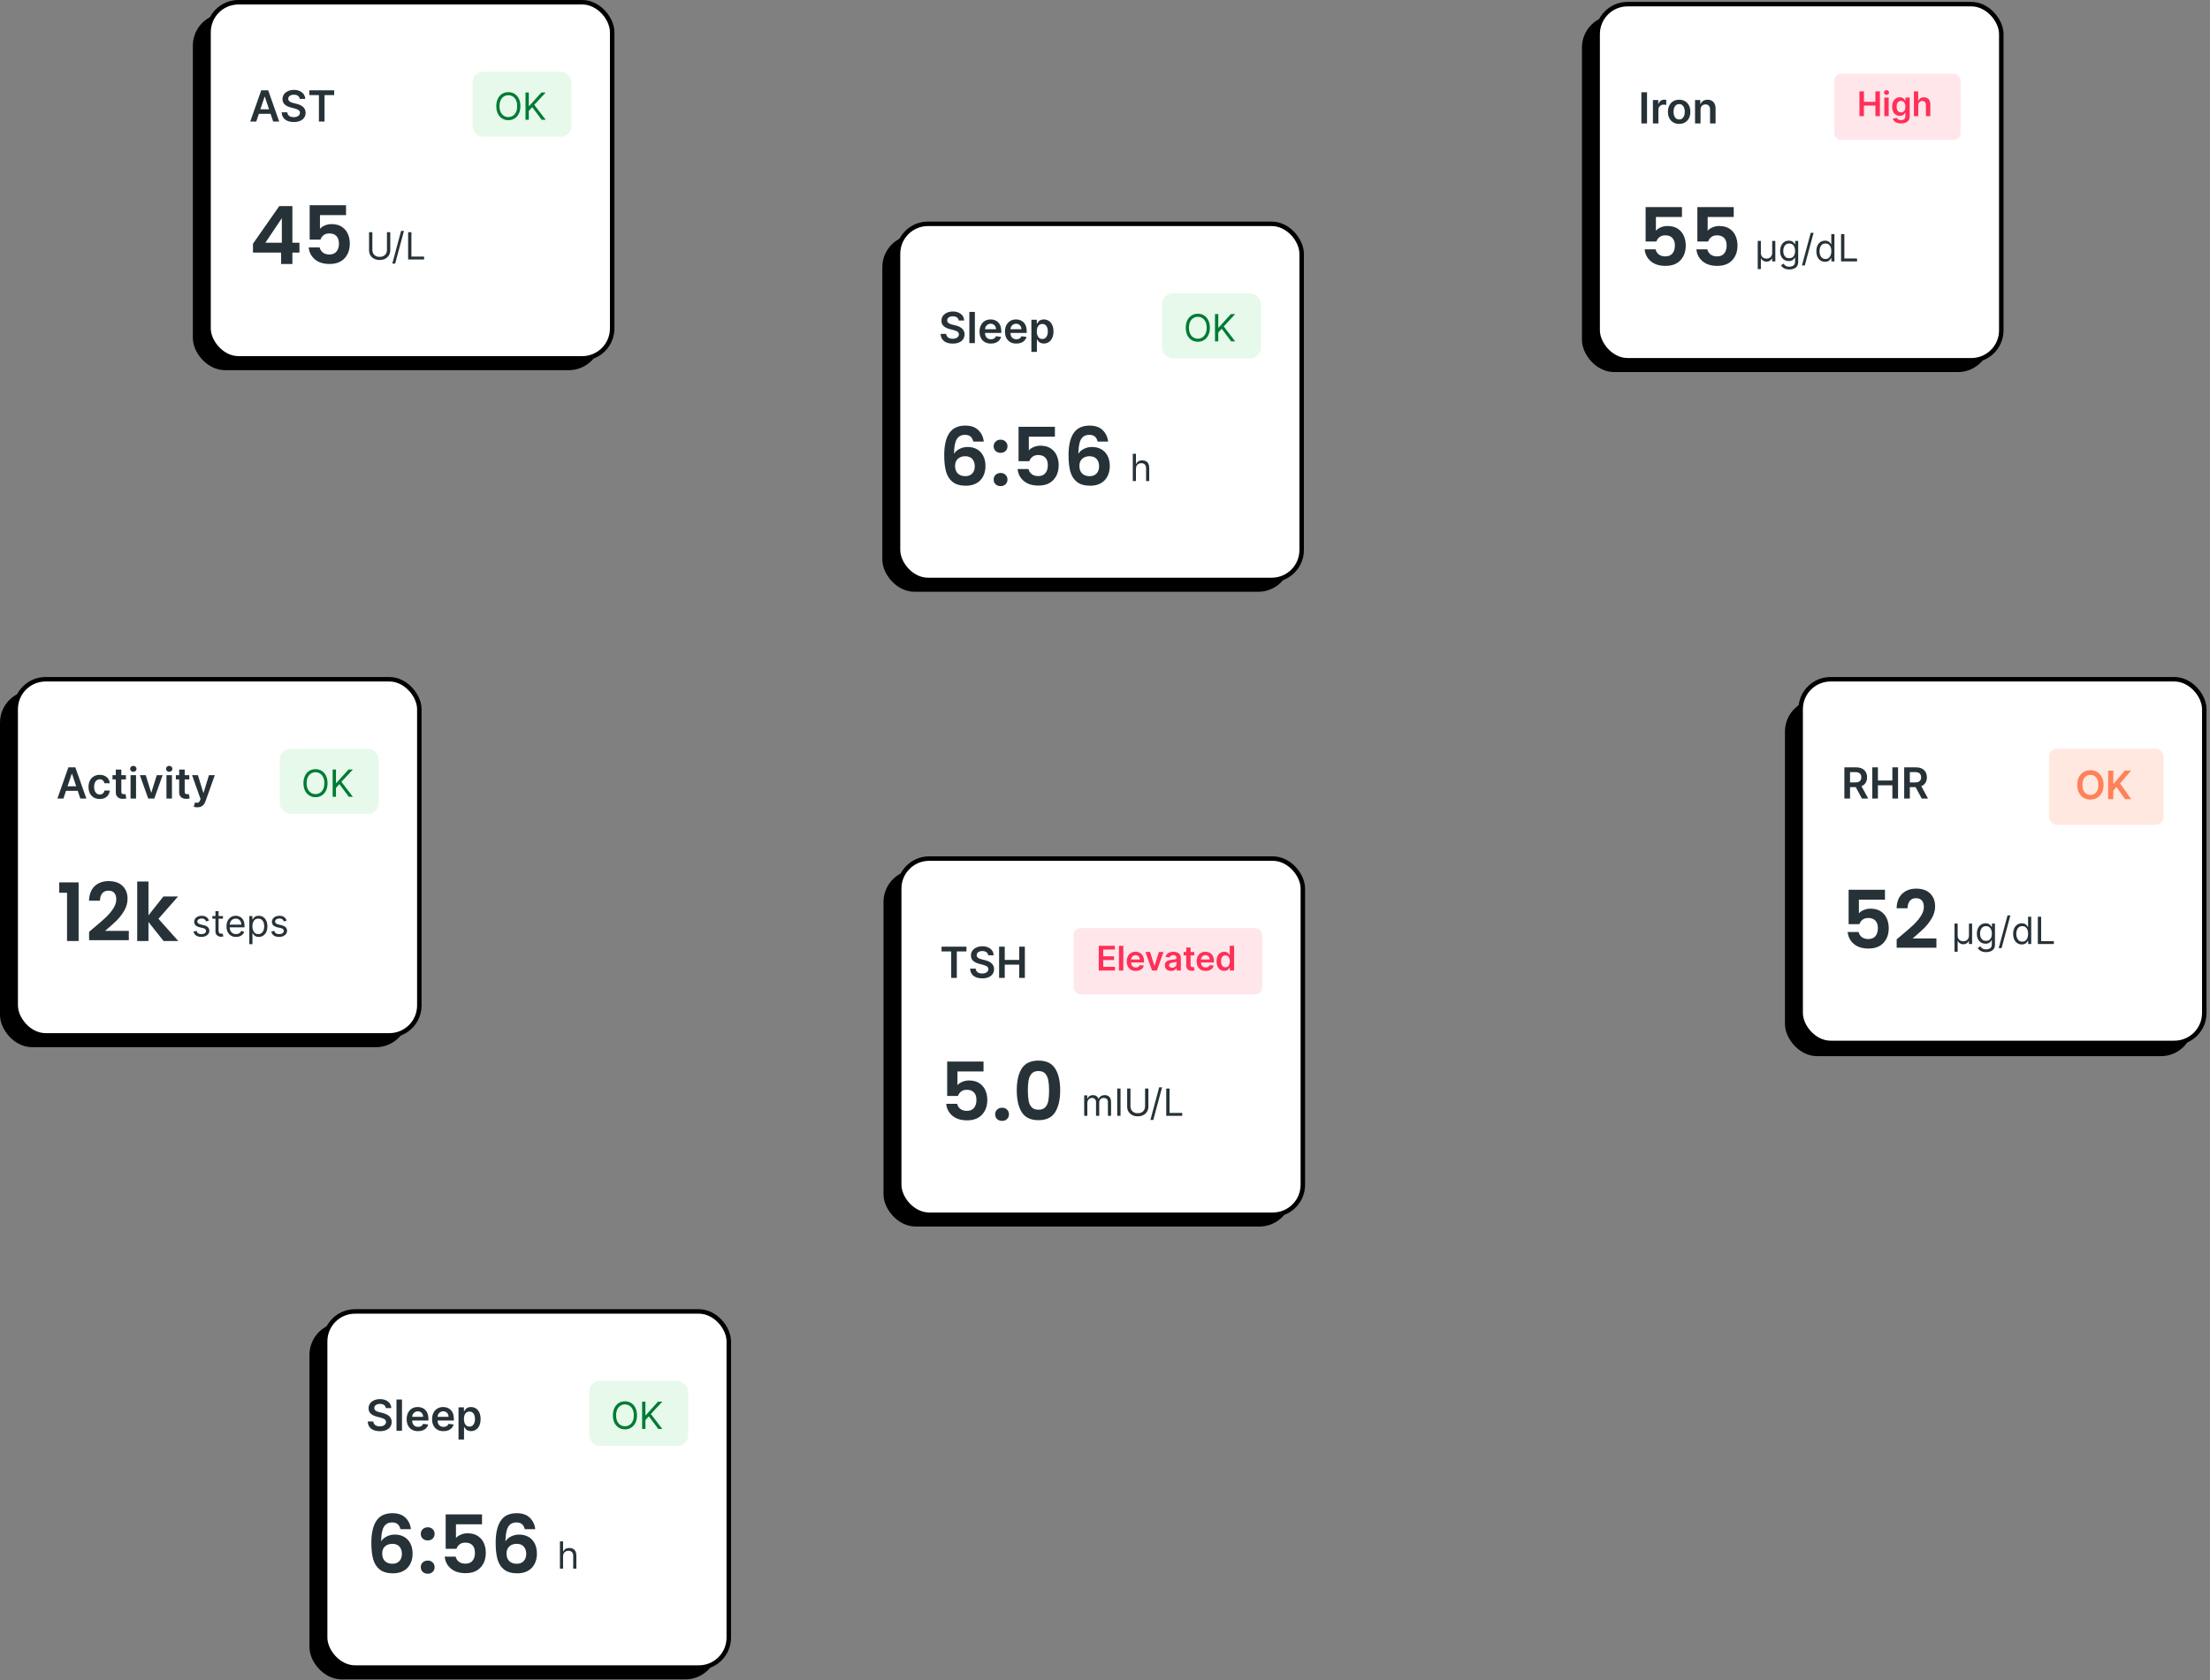 <svg width="355" height="270" viewBox="0 0 355 270" fill="none" xmlns="http://www.w3.org/2000/svg">
<rect x="0" y="0" width="355" height="270" fill="#808080" stroke="none"/>
<rect x="254.475" y="2.827" width="64.837" height="56.598" rx="4.807" fill="black"/>
<rect x="254.475" y="2.827" width="64.837" height="56.598" rx="4.807" stroke="black" stroke-width="0.72"/>
<rect x="256.636" y="0.665" width="64.837" height="57.222" rx="4.807" fill="white"/>
<rect x="256.636" y="0.665" width="64.837" height="57.222" rx="4.807" stroke="black" stroke-width="0.72"/>
<path d="M264.568 14.821V19.831H263.66V14.821H264.568ZM265.512 19.831V16.074H266.37V16.7H266.409C266.478 16.483 266.595 16.316 266.762 16.198C266.93 16.079 267.121 16.02 267.337 16.02C267.386 16.02 267.44 16.022 267.501 16.027C267.563 16.03 267.614 16.036 267.655 16.044V16.859C267.617 16.846 267.558 16.834 267.476 16.825C267.396 16.813 267.319 16.808 267.244 16.808C267.082 16.808 266.937 16.843 266.808 16.913C266.681 16.981 266.581 17.077 266.507 17.199C266.434 17.321 266.397 17.462 266.397 17.622V19.831H265.512ZM269.728 19.905C269.361 19.905 269.043 19.824 268.774 19.663C268.504 19.501 268.296 19.275 268.147 18.985C268 18.695 267.927 18.355 267.927 17.967C267.927 17.579 268 17.239 268.147 16.947C268.296 16.655 268.504 16.428 268.774 16.267C269.043 16.105 269.361 16.025 269.728 16.025C270.095 16.025 270.413 16.105 270.682 16.267C270.951 16.428 271.159 16.655 271.306 16.947C271.454 17.239 271.528 17.579 271.528 17.967C271.528 18.355 271.454 18.695 271.306 18.985C271.159 19.275 270.951 19.501 270.682 19.663C270.413 19.824 270.095 19.905 269.728 19.905ZM269.733 19.195C269.932 19.195 270.098 19.141 270.232 19.032C270.365 18.921 270.465 18.772 270.53 18.586C270.597 18.4 270.63 18.193 270.63 17.965C270.63 17.735 270.597 17.527 270.53 17.341C270.465 17.153 270.365 17.004 270.232 16.893C270.098 16.782 269.932 16.727 269.733 16.727C269.529 16.727 269.359 16.782 269.224 16.893C269.09 17.004 268.99 17.153 268.923 17.341C268.858 17.527 268.825 17.735 268.825 17.965C268.825 18.193 268.858 18.4 268.923 18.586C268.99 18.772 269.09 18.921 269.224 19.032C269.359 19.141 269.529 19.195 269.733 19.195ZM273.166 17.63V19.831H272.28V16.074H273.127V16.712H273.171C273.257 16.502 273.395 16.334 273.584 16.211C273.775 16.087 274.011 16.025 274.291 16.025C274.551 16.025 274.776 16.08 274.969 16.191C275.163 16.302 275.313 16.463 275.419 16.673C275.527 16.883 275.58 17.139 275.578 17.439V19.831H274.692V17.576C274.692 17.325 274.627 17.128 274.497 16.986C274.368 16.844 274.189 16.773 273.961 16.773C273.806 16.773 273.668 16.808 273.547 16.876C273.428 16.943 273.335 17.04 273.266 17.167C273.199 17.294 273.166 17.448 273.166 17.63Z" fill="#263238"/>
<rect x="294.653" y="11.832" width="20.291" height="10.645" rx="1.089" fill="#FFE6EA"/>
<path d="M298.691 18.654V14.678H299.411V16.361H301.254V14.678H301.976V18.654H301.254V16.965H299.411V18.654H298.691ZM302.684 18.654V15.672H303.387V18.654H302.684ZM303.037 15.248C302.926 15.248 302.83 15.212 302.75 15.138C302.67 15.063 302.629 14.973 302.629 14.868C302.629 14.762 302.67 14.672 302.75 14.598C302.83 14.523 302.926 14.485 303.037 14.485C303.15 14.485 303.246 14.523 303.325 14.598C303.405 14.672 303.445 14.762 303.445 14.868C303.445 14.973 303.405 15.063 303.325 15.138C303.246 15.212 303.15 15.248 303.037 15.248ZM305.362 19.835C305.109 19.835 304.892 19.801 304.711 19.732C304.53 19.665 304.384 19.574 304.274 19.46C304.164 19.346 304.088 19.22 304.045 19.081L304.678 18.928C304.707 18.986 304.748 19.044 304.802 19.101C304.857 19.159 304.93 19.207 305.022 19.245C305.115 19.283 305.232 19.303 305.373 19.303C305.573 19.303 305.738 19.254 305.869 19.157C305.999 19.061 306.065 18.904 306.065 18.683V18.118H306.03C305.993 18.191 305.94 18.265 305.87 18.342C305.802 18.418 305.711 18.482 305.597 18.534C305.484 18.586 305.342 18.612 305.171 18.612C304.942 18.612 304.735 18.558 304.548 18.45C304.363 18.342 304.215 18.18 304.105 17.965C303.997 17.749 303.942 17.478 303.942 17.153C303.942 16.826 303.997 16.549 304.105 16.324C304.215 16.098 304.364 15.926 304.55 15.81C304.736 15.692 304.944 15.633 305.173 15.633C305.348 15.633 305.492 15.663 305.604 15.722C305.718 15.78 305.809 15.851 305.876 15.934C305.944 16.015 305.995 16.093 306.03 16.165H306.069V15.672H306.762V18.703C306.762 18.958 306.701 19.169 306.579 19.336C306.458 19.503 306.291 19.628 306.08 19.711C305.869 19.794 305.63 19.835 305.362 19.835ZM305.368 18.06C305.516 18.06 305.643 18.024 305.748 17.951C305.853 17.879 305.933 17.775 305.987 17.639C306.041 17.503 306.069 17.34 306.069 17.149C306.069 16.962 306.041 16.797 305.987 16.656C305.934 16.515 305.855 16.406 305.75 16.328C305.647 16.249 305.519 16.21 305.368 16.21C305.211 16.21 305.08 16.25 304.975 16.332C304.87 16.413 304.791 16.526 304.738 16.668C304.685 16.809 304.659 16.97 304.659 17.149C304.659 17.332 304.685 17.492 304.738 17.629C304.793 17.765 304.872 17.871 304.977 17.948C305.083 18.023 305.213 18.06 305.368 18.06ZM308.14 16.907V18.654H307.437V14.678H308.125V16.179H308.159C308.229 16.01 308.337 15.878 308.484 15.78C308.631 15.682 308.819 15.633 309.047 15.633C309.254 15.633 309.435 15.676 309.589 15.763C309.743 15.85 309.862 15.977 309.946 16.144C310.031 16.311 310.074 16.515 310.074 16.755V18.654H309.371V16.864C309.371 16.663 309.319 16.507 309.216 16.396C309.114 16.283 308.97 16.227 308.785 16.227C308.66 16.227 308.549 16.254 308.451 16.309C308.354 16.362 308.277 16.439 308.222 16.54C308.167 16.641 308.14 16.763 308.14 16.907Z" fill="#FF3058"/>
<path d="M270.18 34.867H265.995V37.076C266.176 36.852 266.434 36.671 266.77 36.533C267.106 36.387 267.463 36.314 267.842 36.314C268.531 36.314 269.095 36.465 269.535 36.766C269.974 37.067 270.292 37.455 270.49 37.929C270.689 38.394 270.788 38.893 270.788 39.427C270.788 40.417 270.503 41.214 269.935 41.817C269.375 42.42 268.574 42.721 267.532 42.721C266.55 42.721 265.767 42.476 265.181 41.985C264.595 41.494 264.264 40.852 264.186 40.06H265.943C266.021 40.404 266.193 40.68 266.46 40.887C266.736 41.093 267.084 41.197 267.506 41.197C268.014 41.197 268.398 41.038 268.656 40.719C268.914 40.4 269.044 39.978 269.044 39.453C269.044 38.919 268.91 38.514 268.643 38.239C268.385 37.954 268.002 37.812 267.493 37.812C267.132 37.812 266.83 37.903 266.589 38.084C266.348 38.264 266.176 38.506 266.072 38.807H264.341V33.278H270.18V34.867ZM278.494 34.867H274.308V37.076C274.489 36.852 274.748 36.671 275.084 36.533C275.419 36.387 275.777 36.314 276.156 36.314C276.845 36.314 277.409 36.465 277.848 36.766C278.287 37.067 278.606 37.455 278.804 37.929C279.002 38.394 279.101 38.893 279.101 39.427C279.101 40.417 278.817 41.214 278.248 41.817C277.689 42.42 276.888 42.721 275.846 42.721C274.864 42.721 274.08 42.476 273.495 41.985C272.909 41.494 272.577 40.852 272.5 40.06H274.257C274.334 40.404 274.507 40.68 274.774 40.887C275.049 41.093 275.398 41.197 275.82 41.197C276.328 41.197 276.711 41.038 276.97 40.719C277.228 40.4 277.357 39.978 277.357 39.453C277.357 38.919 277.224 38.514 276.957 38.239C276.698 37.954 276.315 37.812 275.807 37.812C275.445 37.812 275.144 37.903 274.903 38.084C274.662 38.264 274.489 38.506 274.386 38.807H272.655V33.278H278.494V34.867Z" fill="#263238"/>
<path d="M282.351 43.232V38.711H282.856V40.654C282.856 40.833 282.893 40.99 282.967 41.125C283.043 41.26 283.149 41.364 283.284 41.44C283.421 41.516 283.581 41.553 283.764 41.553C283.946 41.553 284.105 41.516 284.241 41.44C284.378 41.363 284.484 41.257 284.558 41.123C284.634 40.988 284.671 40.831 284.671 40.654V38.711H285.177V41.999H284.671V41.511H284.646C284.557 41.683 284.434 41.815 284.275 41.907C284.117 41.997 283.946 42.042 283.764 42.042C283.581 42.042 283.41 41.997 283.252 41.907C283.095 41.815 282.972 41.683 282.882 41.511H282.856V43.232H282.351ZM287.428 43.3C287.184 43.3 286.974 43.269 286.799 43.206C286.623 43.145 286.477 43.063 286.36 42.962C286.244 42.862 286.152 42.755 286.084 42.641L286.486 42.358C286.532 42.418 286.59 42.487 286.66 42.564C286.73 42.642 286.825 42.71 286.946 42.767C287.069 42.826 287.23 42.855 287.428 42.855C287.694 42.855 287.913 42.791 288.085 42.662C288.258 42.534 288.344 42.333 288.344 42.059V41.391H288.302C288.264 41.451 288.212 41.525 288.143 41.613C288.076 41.7 287.979 41.778 287.852 41.847C287.726 41.914 287.557 41.947 287.342 41.947C287.077 41.947 286.839 41.885 286.627 41.759C286.418 41.633 286.251 41.451 286.129 41.211C286.007 40.971 285.947 40.68 285.947 40.337C285.947 40.001 286.006 39.707 286.124 39.458C286.243 39.206 286.408 39.012 286.619 38.875C286.83 38.737 287.074 38.668 287.351 38.668C287.565 38.668 287.735 38.703 287.861 38.775C287.988 38.845 288.085 38.925 288.152 39.014C288.22 39.103 288.273 39.176 288.31 39.233H288.361V38.711H288.85V42.093C288.85 42.376 288.785 42.605 288.657 42.782C288.53 42.961 288.359 43.091 288.143 43.174C287.929 43.258 287.691 43.3 287.428 43.3ZM287.411 41.494C287.614 41.494 287.785 41.447 287.925 41.354C288.065 41.262 288.171 41.128 288.244 40.954C288.317 40.78 288.353 40.572 288.353 40.329C288.353 40.092 288.317 39.883 288.246 39.702C288.175 39.52 288.069 39.379 287.929 39.276C287.789 39.173 287.617 39.122 287.411 39.122C287.197 39.122 287.019 39.176 286.876 39.284C286.734 39.393 286.628 39.538 286.557 39.721C286.487 39.904 286.452 40.106 286.452 40.329C286.452 40.557 286.488 40.759 286.559 40.935C286.632 41.109 286.739 41.246 286.88 41.346C287.023 41.444 287.2 41.494 287.411 41.494ZM291.324 37.409L289.911 42.658H289.449L290.862 37.409H291.324ZM293.165 42.067C292.891 42.067 292.649 41.998 292.439 41.86C292.229 41.72 292.065 41.523 291.947 41.269C291.828 41.013 291.769 40.712 291.769 40.363C291.769 40.018 291.828 39.718 291.947 39.464C292.065 39.21 292.23 39.014 292.441 38.875C292.653 38.737 292.897 38.668 293.173 38.668C293.388 38.668 293.557 38.703 293.681 38.775C293.806 38.845 293.902 38.925 293.968 39.014C294.035 39.103 294.087 39.176 294.124 39.233H294.167V37.614H294.672V41.999H294.184V41.494H294.124C294.087 41.553 294.034 41.629 293.966 41.721C293.897 41.81 293.799 41.891 293.672 41.962C293.545 42.032 293.376 42.067 293.165 42.067ZM293.233 41.613C293.436 41.613 293.607 41.561 293.747 41.455C293.887 41.348 293.993 41.2 294.066 41.012C294.139 40.822 294.175 40.603 294.175 40.355C294.175 40.109 294.14 39.894 294.068 39.71C293.997 39.525 293.891 39.381 293.751 39.278C293.612 39.174 293.439 39.122 293.233 39.122C293.019 39.122 292.841 39.176 292.698 39.286C292.557 39.395 292.451 39.543 292.379 39.73C292.309 39.915 292.274 40.123 292.274 40.355C292.274 40.589 292.31 40.801 292.381 40.993C292.454 41.182 292.561 41.334 292.702 41.447C292.845 41.558 293.022 41.613 293.233 41.613ZM295.736 41.999V37.614H296.267V41.528H298.305V41.999H295.736Z" fill="#263238"/>
<rect x="142.281" y="140.12" width="64.837" height="56.598" rx="4.807" fill="black"/>
<rect x="142.281" y="140.12" width="64.837" height="56.598" rx="4.807" stroke="black" stroke-width="0.72"/>
<rect x="144.442" y="137.959" width="64.837" height="57.222" rx="4.807" fill="white"/>
<rect x="144.442" y="137.959" width="64.837" height="57.222" rx="4.807" stroke="black" stroke-width="0.72"/>
<path d="M151.246 152.875V152.115H155.244V152.875H153.695V157.125H152.795V152.875H151.246ZM158.738 153.492C158.715 153.278 158.619 153.112 158.449 152.993C158.281 152.874 158.062 152.814 157.793 152.814C157.604 152.814 157.442 152.843 157.306 152.9C157.171 152.957 157.067 153.035 156.996 153.132C156.924 153.23 156.887 153.342 156.885 153.468C156.885 153.572 156.909 153.662 156.956 153.739C157.005 153.816 157.071 153.881 157.155 153.935C157.238 153.987 157.33 154.031 157.431 154.067C157.532 154.103 157.634 154.133 157.737 154.158L158.207 154.275C158.396 154.319 158.578 154.379 158.752 154.454C158.928 154.529 159.086 154.623 159.224 154.737C159.365 154.852 159.476 154.989 159.557 155.151C159.639 155.312 159.68 155.502 159.68 155.718C159.68 156.012 159.604 156.271 159.454 156.494C159.304 156.716 159.087 156.89 158.804 157.015C158.521 157.139 158.18 157.201 157.779 157.201C157.389 157.201 157.05 157.141 156.763 157.02C156.478 156.899 156.254 156.723 156.093 156.492C155.933 156.26 155.847 155.978 155.833 155.645H156.726C156.74 155.82 156.793 155.965 156.888 156.081C156.983 156.196 157.106 156.283 157.257 156.34C157.411 156.397 157.582 156.426 157.771 156.426C157.969 156.426 158.141 156.396 158.29 156.337C158.44 156.277 158.557 156.194 158.642 156.088C158.727 155.98 158.77 155.855 158.772 155.711C158.77 155.581 158.732 155.473 158.657 155.388C158.582 155.302 158.477 155.23 158.341 155.173C158.207 155.114 158.051 155.062 157.871 155.016L157.301 154.869C156.889 154.763 156.563 154.603 156.323 154.387C156.085 154.171 155.966 153.883 155.966 153.524C155.966 153.229 156.045 152.97 156.205 152.748C156.367 152.526 156.586 152.354 156.863 152.232C157.141 152.108 157.455 152.046 157.805 152.046C158.161 152.046 158.473 152.108 158.74 152.232C159.009 152.354 159.22 152.525 159.374 152.743C159.527 152.96 159.606 153.21 159.611 153.492H158.738ZM160.489 157.125V152.115H161.396V154.236H163.718V152.115H164.628V157.125H163.718V154.997H161.396V157.125H160.489Z" fill="#263238"/>
<rect x="172.46" y="149.125" width="30.291" height="10.645" rx="1.089" fill="#FFE6EA"/>
<path d="M176.497 155.948V151.971H179.083V152.575H177.217V153.655H178.95V154.259H177.217V155.344H179.099V155.948H176.497ZM180.445 151.971V155.948H179.742V151.971H180.445ZM182.444 156.006C182.145 156.006 181.886 155.944 181.669 155.82C181.453 155.694 181.286 155.517 181.17 155.288C181.053 155.057 180.995 154.786 180.995 154.474C180.995 154.167 181.053 153.898 181.17 153.666C181.288 153.433 181.452 153.252 181.663 153.123C181.874 152.992 182.122 152.927 182.407 152.927C182.591 152.927 182.764 152.956 182.927 153.016C183.091 153.074 183.236 153.165 183.362 153.288C183.489 153.411 183.589 153.567 183.661 153.758C183.734 153.947 183.77 154.172 183.77 154.433V154.649H181.325V154.175H183.096C183.095 154.041 183.066 153.921 183.009 153.816C182.952 153.71 182.872 153.626 182.77 153.565C182.669 153.505 182.551 153.474 182.416 153.474C182.273 153.474 182.147 153.509 182.038 153.579C181.929 153.648 181.844 153.738 181.783 153.851C181.724 153.962 181.693 154.085 181.692 154.218V154.631C181.692 154.805 181.724 154.954 181.787 155.078C181.851 155.201 181.939 155.296 182.053 155.362C182.167 155.426 182.301 155.459 182.453 155.459C182.556 155.459 182.648 155.444 182.731 155.416C182.814 155.386 182.886 155.343 182.947 155.286C183.007 155.229 183.053 155.158 183.084 155.074L183.741 155.148C183.699 155.321 183.62 155.473 183.504 155.602C183.389 155.731 183.241 155.83 183.061 155.901C182.881 155.971 182.675 156.006 182.444 156.006ZM186.898 152.965L185.836 155.948H185.059L183.997 152.965H184.747L185.432 155.181H185.463L186.151 152.965H186.898ZM188.112 156.008C187.923 156.008 187.753 155.975 187.602 155.907C187.452 155.839 187.333 155.738 187.244 155.604C187.158 155.471 187.114 155.307 187.114 155.111C187.114 154.943 187.145 154.804 187.208 154.694C187.27 154.584 187.355 154.496 187.462 154.43C187.569 154.364 187.69 154.314 187.825 154.28C187.961 154.245 188.101 154.22 188.246 154.204C188.421 154.186 188.563 154.17 188.672 154.156C188.78 154.14 188.859 154.117 188.909 154.086C188.959 154.054 188.984 154.004 188.984 153.936V153.925C188.984 153.778 188.941 153.665 188.854 153.585C188.767 153.505 188.643 153.465 188.479 153.465C188.307 153.465 188.171 153.502 188.07 153.577C187.97 153.652 187.903 153.741 187.868 153.843L187.211 153.75C187.263 153.569 187.349 153.417 187.468 153.296C187.587 153.173 187.733 153.081 187.905 153.02C188.077 152.958 188.267 152.927 188.476 152.927C188.619 152.927 188.762 152.943 188.905 152.977C189.047 153.011 189.177 153.066 189.295 153.144C189.413 153.22 189.507 153.325 189.578 153.457C189.651 153.589 189.687 153.754 189.687 153.952V155.948H189.011V155.538H188.988C188.945 155.621 188.885 155.699 188.808 155.771C188.731 155.842 188.635 155.9 188.518 155.944C188.403 155.987 188.268 156.008 188.112 156.008ZM188.295 155.492C188.436 155.492 188.558 155.464 188.662 155.408C188.766 155.351 188.845 155.276 188.901 155.183C188.958 155.09 188.986 154.988 188.986 154.878V154.527C188.964 154.545 188.927 154.562 188.874 154.577C188.822 154.593 188.764 154.606 188.699 154.618C188.634 154.63 188.57 154.64 188.507 154.649C188.443 154.658 188.388 154.666 188.342 154.672C188.237 154.687 188.143 154.71 188.06 154.742C187.977 154.775 187.912 154.82 187.864 154.878C187.816 154.935 187.792 155.009 187.792 155.099C187.792 155.229 187.839 155.327 187.934 155.393C188.028 155.459 188.149 155.492 188.295 155.492ZM191.838 152.965V153.509H190.124V152.965H191.838ZM190.547 152.251H191.25V155.051C191.25 155.145 191.264 155.218 191.293 155.268C191.323 155.318 191.361 155.351 191.409 155.369C191.457 155.387 191.51 155.397 191.568 155.397C191.612 155.397 191.653 155.393 191.689 155.387C191.726 155.38 191.755 155.375 191.774 155.369L191.893 155.919C191.855 155.932 191.801 155.946 191.732 155.962C191.663 155.977 191.579 155.986 191.479 155.989C191.303 155.994 191.145 155.967 191.003 155.909C190.862 155.85 190.75 155.758 190.667 155.633C190.586 155.509 190.546 155.354 190.547 155.167V152.251ZM193.67 156.006C193.371 156.006 193.112 155.944 192.895 155.82C192.679 155.694 192.512 155.517 192.396 155.288C192.279 155.057 192.221 154.786 192.221 154.474C192.221 154.167 192.279 153.898 192.396 153.666C192.514 153.433 192.678 153.252 192.889 153.123C193.1 152.992 193.348 152.927 193.633 152.927C193.817 152.927 193.99 152.956 194.153 153.016C194.318 153.074 194.463 153.165 194.588 153.288C194.715 153.411 194.815 153.567 194.887 153.758C194.96 153.947 194.996 154.172 194.996 154.433V154.649H192.551V154.175H194.322C194.321 154.041 194.292 153.921 194.235 153.816C194.178 153.71 194.098 153.626 193.996 153.565C193.895 153.505 193.777 153.474 193.642 153.474C193.499 153.474 193.373 153.509 193.264 153.579C193.155 153.648 193.07 153.738 193.009 153.851C192.95 153.962 192.919 154.085 192.918 154.218V154.631C192.918 154.805 192.95 154.954 193.013 155.078C193.077 155.201 193.165 155.296 193.279 155.362C193.393 155.426 193.527 155.459 193.679 155.459C193.782 155.459 193.874 155.444 193.957 155.416C194.04 155.386 194.112 155.343 194.173 155.286C194.233 155.229 194.279 155.158 194.31 155.074L194.967 155.148C194.925 155.321 194.846 155.473 194.73 155.602C194.615 155.731 194.467 155.83 194.287 155.901C194.107 155.971 193.901 156.006 193.67 156.006ZM196.652 156C196.418 156 196.208 155.94 196.023 155.82C195.838 155.699 195.692 155.525 195.584 155.296C195.477 155.066 195.423 154.788 195.423 154.461C195.423 154.129 195.478 153.85 195.586 153.622C195.696 153.393 195.845 153.22 196.031 153.103C196.217 152.986 196.425 152.927 196.654 152.927C196.829 152.927 196.973 152.956 197.085 153.016C197.198 153.074 197.287 153.145 197.353 153.228C197.419 153.309 197.47 153.386 197.507 153.459H197.536V151.971H198.241V155.948H197.549V155.478H197.507C197.47 155.551 197.418 155.628 197.349 155.709C197.281 155.789 197.19 155.858 197.078 155.915C196.965 155.972 196.823 156 196.652 156ZM196.848 155.424C196.997 155.424 197.124 155.384 197.229 155.303C197.334 155.222 197.414 155.109 197.468 154.964C197.522 154.819 197.549 154.65 197.549 154.457C197.549 154.264 197.522 154.096 197.468 153.954C197.415 153.811 197.336 153.701 197.231 153.622C197.127 153.543 197 153.503 196.848 153.503C196.692 153.503 196.561 153.544 196.456 153.626C196.351 153.707 196.272 153.82 196.219 153.964C196.166 154.107 196.14 154.272 196.14 154.457C196.14 154.643 196.166 154.809 196.219 154.956C196.274 155.101 196.353 155.215 196.458 155.299C196.564 155.382 196.694 155.424 196.848 155.424Z" fill="#FF3058"/>
<path d="M157.987 172.161H153.801V174.37C153.982 174.146 154.24 173.965 154.576 173.827C154.912 173.681 155.269 173.608 155.648 173.608C156.337 173.608 156.901 173.758 157.341 174.06C157.78 174.361 158.099 174.749 158.297 175.222C158.495 175.687 158.594 176.187 158.594 176.721C158.594 177.711 158.31 178.508 157.741 179.111C157.181 179.713 156.38 180.015 155.338 180.015C154.357 180.015 153.573 179.769 152.987 179.279C152.402 178.788 152.07 178.146 151.993 177.354H153.749C153.827 177.698 153.999 177.974 154.266 178.181C154.542 178.387 154.891 178.491 155.313 178.491C155.821 178.491 156.204 178.331 156.462 178.013C156.721 177.694 156.85 177.272 156.85 176.747C156.85 176.213 156.716 175.808 156.449 175.532C156.191 175.248 155.808 175.106 155.3 175.106C154.938 175.106 154.636 175.196 154.395 175.377C154.154 175.558 153.982 175.799 153.879 176.101H152.148V170.572H157.987V172.161ZM160.978 180.105C160.651 180.105 160.379 180.006 160.164 179.808C159.957 179.602 159.854 179.347 159.854 179.046C159.854 178.745 159.957 178.495 160.164 178.297C160.379 178.09 160.651 177.987 160.978 177.987C161.296 177.987 161.559 178.09 161.766 178.297C161.973 178.495 162.076 178.745 162.076 179.046C162.076 179.347 161.973 179.602 161.766 179.808C161.559 180.006 161.296 180.105 160.978 180.105ZM163.326 175.184C163.326 173.694 163.593 172.527 164.127 171.683C164.669 170.839 165.565 170.417 166.814 170.417C168.063 170.417 168.954 170.839 169.488 171.683C170.03 172.527 170.302 173.694 170.302 175.184C170.302 176.682 170.03 177.858 169.488 178.71C168.954 179.563 168.063 179.989 166.814 179.989C165.565 179.989 164.669 179.563 164.127 178.71C163.593 177.858 163.326 176.682 163.326 175.184ZM168.519 175.184C168.519 174.546 168.476 174.012 168.39 173.582C168.312 173.142 168.149 172.785 167.899 172.509C167.658 172.234 167.296 172.096 166.814 172.096C166.331 172.096 165.965 172.234 165.716 172.509C165.475 172.785 165.311 173.142 165.225 173.582C165.147 174.012 165.109 174.546 165.109 175.184C165.109 175.838 165.147 176.389 165.225 176.837C165.302 177.276 165.466 177.634 165.716 177.909C165.965 178.176 166.331 178.31 166.814 178.31C167.296 178.31 167.662 178.176 167.912 177.909C168.162 177.634 168.325 177.276 168.403 176.837C168.48 176.389 168.519 175.838 168.519 175.184Z" fill="#263238"/>
<path d="M174.157 179.292V176.004H174.645V176.518H174.688C174.756 176.342 174.867 176.206 175.02 176.109C175.172 176.011 175.356 175.961 175.57 175.961C175.787 175.961 175.967 176.011 176.111 176.109C176.257 176.206 176.37 176.342 176.452 176.518H176.486C176.57 176.348 176.697 176.213 176.865 176.113C177.033 176.012 177.235 175.961 177.471 175.961C177.765 175.961 178.005 176.053 178.192 176.238C178.379 176.42 178.473 176.705 178.473 177.092V179.292H177.967V177.092C177.967 176.849 177.901 176.676 177.768 176.572C177.636 176.467 177.479 176.415 177.3 176.415C177.068 176.415 176.889 176.485 176.762 176.625C176.635 176.764 176.572 176.939 176.572 177.152V179.292H176.058V177.04C176.058 176.853 175.997 176.703 175.876 176.589C175.755 176.473 175.598 176.415 175.407 176.415C175.276 176.415 175.153 176.45 175.039 176.52C174.926 176.59 174.835 176.687 174.765 176.811C174.696 176.934 174.662 177.076 174.662 177.237V179.292H174.157ZM179.996 174.908V179.292H179.465V174.908H179.996ZM183.938 174.908H184.468V177.811C184.468 178.111 184.398 178.378 184.257 178.614C184.117 178.848 183.919 179.033 183.664 179.168C183.408 179.302 183.108 179.37 182.764 179.37C182.42 179.37 182.121 179.302 181.865 179.168C181.61 179.033 181.411 178.848 181.27 178.614C181.13 178.378 181.06 178.111 181.06 177.811V174.908H181.591V177.768C181.591 177.982 181.638 178.173 181.733 178.34C181.827 178.505 181.961 178.636 182.135 178.732C182.311 178.826 182.52 178.873 182.764 178.873C183.008 178.873 183.218 178.826 183.394 178.732C183.569 178.636 183.704 178.505 183.796 178.34C183.89 178.173 183.938 177.982 183.938 177.768V174.908ZM186.669 174.703L185.256 179.952H184.793L186.206 174.703H186.669ZM187.336 179.292V174.908H187.867V178.822H189.905V179.292H187.336Z" fill="#263238"/>
<rect x="0.36" y="111.304" width="64.837" height="56.598" rx="4.807" fill="black"/>
<rect x="0.36" y="111.304" width="64.837" height="56.598" rx="4.807" stroke="black" stroke-width="0.72"/>
<rect x="2.521" y="109.142" width="64.837" height="57.222" rx="4.807" fill="white"/>
<rect x="2.521" y="109.142" width="64.837" height="57.222" rx="4.807" stroke="black" stroke-width="0.72"/>
<path d="M10.189 128.309H9.22L10.984 123.298H12.104L13.871 128.309H12.902L11.564 124.326H11.524L10.189 128.309ZM10.22 126.344H12.863V127.073H10.22V126.344ZM16.016 128.382C15.641 128.382 15.319 128.3 15.05 128.135C14.783 127.97 14.576 127.743 14.431 127.453C14.287 127.161 14.216 126.825 14.216 126.445C14.216 126.063 14.289 125.726 14.436 125.434C14.583 125.14 14.79 124.912 15.057 124.749C15.326 124.584 15.645 124.502 16.012 124.502C16.317 124.502 16.587 124.558 16.821 124.671C17.058 124.782 17.246 124.939 17.387 125.143C17.527 125.345 17.607 125.582 17.626 125.852H16.78C16.745 125.671 16.664 125.521 16.535 125.4C16.408 125.277 16.237 125.216 16.024 125.216C15.843 125.216 15.684 125.265 15.547 125.363C15.41 125.459 15.303 125.598 15.226 125.779C15.151 125.96 15.114 126.177 15.114 126.43C15.114 126.686 15.151 126.906 15.226 127.09C15.301 127.273 15.406 127.414 15.542 127.514C15.679 127.612 15.839 127.66 16.024 127.66C16.154 127.66 16.271 127.636 16.374 127.587C16.478 127.537 16.565 127.464 16.635 127.369C16.706 127.275 16.754 127.16 16.78 127.024H17.626C17.605 127.29 17.527 127.526 17.391 127.731C17.256 127.935 17.072 128.095 16.838 128.211C16.605 128.325 16.331 128.382 16.016 128.382ZM20.23 124.551V125.236H18.07V124.551H20.23ZM18.603 123.65H19.489V127.179C19.489 127.298 19.507 127.389 19.543 127.453C19.58 127.515 19.629 127.557 19.689 127.58C19.75 127.603 19.817 127.614 19.89 127.614C19.945 127.614 19.996 127.61 20.042 127.602C20.089 127.594 20.125 127.586 20.149 127.58L20.299 128.272C20.251 128.288 20.184 128.306 20.096 128.326C20.009 128.346 19.903 128.357 19.777 128.36C19.556 128.367 19.356 128.333 19.178 128.26C19 128.185 18.859 128.069 18.755 127.912C18.652 127.756 18.601 127.56 18.603 127.325V123.65ZM20.971 128.309V124.551H21.856V128.309H20.971ZM21.416 124.017C21.276 124.017 21.155 123.971 21.054 123.878C20.953 123.783 20.902 123.67 20.902 123.538C20.902 123.404 20.953 123.291 21.054 123.198C21.155 123.103 21.276 123.056 21.416 123.056C21.558 123.056 21.679 123.103 21.778 123.198C21.879 123.291 21.93 123.404 21.93 123.538C21.93 123.67 21.879 123.783 21.778 123.878C21.679 123.971 21.558 124.017 21.416 124.017ZM26.124 124.551L24.786 128.309H23.807L22.469 124.551H23.413L24.277 127.342H24.316L25.182 124.551H26.124ZM26.737 128.309V124.551H27.622V128.309H26.737ZM27.182 124.017C27.042 124.017 26.921 123.971 26.82 123.878C26.719 123.783 26.668 123.67 26.668 123.538C26.668 123.404 26.719 123.291 26.82 123.198C26.921 123.103 27.042 123.056 27.182 123.056C27.324 123.056 27.445 123.103 27.544 123.198C27.645 123.291 27.696 123.404 27.696 123.538C27.696 123.67 27.645 123.783 27.544 123.878C27.445 123.971 27.324 124.017 27.182 124.017ZM30.41 124.551V125.236H28.249V124.551H30.41ZM28.783 123.65H29.669V127.179C29.669 127.298 29.686 127.389 29.722 127.453C29.76 127.515 29.809 127.557 29.869 127.58C29.929 127.603 29.996 127.614 30.07 127.614C30.125 127.614 30.176 127.61 30.221 127.602C30.269 127.594 30.305 127.586 30.329 127.58L30.478 128.272C30.431 128.288 30.363 128.306 30.275 128.326C30.189 128.346 30.083 128.357 29.957 128.36C29.735 128.367 29.535 128.333 29.358 128.26C29.18 128.185 29.039 128.069 28.934 127.912C28.832 127.756 28.781 127.56 28.783 127.325V123.65ZM31.701 129.718C31.58 129.718 31.469 129.708 31.366 129.689C31.265 129.671 31.184 129.65 31.124 129.625L31.329 128.935C31.458 128.973 31.573 128.991 31.674 128.989C31.775 128.987 31.864 128.956 31.941 128.894C32.019 128.833 32.085 128.732 32.139 128.59L32.215 128.387L30.852 124.551H31.791L32.658 127.389H32.697L33.565 124.551H34.507L33.003 128.764C32.932 128.963 32.84 129.133 32.724 129.275C32.608 129.419 32.466 129.528 32.298 129.603C32.132 129.68 31.933 129.718 31.701 129.718Z" fill="#263238"/>
<rect x="44.94" y="120.309" width="15.89" height="10.445" rx="1.722" fill="#E6F9EB"/>
<path d="M52.615 125.839C52.615 126.301 52.531 126.701 52.364 127.038C52.197 127.374 51.968 127.634 51.677 127.817C51.386 128 51.053 128.091 50.679 128.091C50.306 128.091 49.973 128 49.682 127.817C49.391 127.634 49.162 127.374 48.995 127.038C48.828 126.701 48.744 126.301 48.744 125.839C48.744 125.376 48.828 124.977 48.995 124.64C49.162 124.303 49.391 124.043 49.682 123.861C49.973 123.678 50.306 123.587 50.679 123.587C51.053 123.587 51.386 123.678 51.677 123.861C51.968 124.043 52.197 124.303 52.364 124.64C52.531 124.977 52.615 125.376 52.615 125.839ZM52.101 125.839C52.101 125.459 52.037 125.139 51.91 124.878C51.785 124.616 51.614 124.419 51.399 124.285C51.185 124.15 50.945 124.083 50.679 124.083C50.414 124.083 50.173 124.15 49.958 124.285C49.744 124.419 49.573 124.616 49.446 124.878C49.321 125.139 49.258 125.459 49.258 125.839C49.258 126.218 49.321 126.539 49.446 126.8C49.573 127.061 49.744 127.259 49.958 127.393C50.173 127.527 50.414 127.594 50.679 127.594C50.945 127.594 51.185 127.527 51.399 127.393C51.614 127.259 51.785 127.061 51.91 126.8C52.037 126.539 52.101 126.218 52.101 125.839ZM53.436 128.031V123.647H53.967V125.822H54.019L55.988 123.647H56.682L54.841 125.625L56.682 128.031H56.04L54.515 125.993L53.967 126.61V128.031H53.436Z" fill="#007B33"/>
<path d="M9.516 143.448V141.781H12.629V151.198H10.769V143.448H9.516ZM14.984 149.157C15.811 148.468 16.47 147.896 16.961 147.439C17.452 146.974 17.861 146.492 18.188 145.992C18.515 145.493 18.679 145.002 18.679 144.52C18.679 144.081 18.576 143.736 18.369 143.486C18.162 143.237 17.843 143.112 17.413 143.112C16.982 143.112 16.651 143.258 16.418 143.551C16.186 143.835 16.065 144.227 16.056 144.727H14.3C14.334 143.693 14.64 142.909 15.217 142.375C15.802 141.841 16.543 141.575 17.439 141.575C18.421 141.575 19.174 141.837 19.699 142.363C20.225 142.879 20.487 143.564 20.487 144.416C20.487 145.088 20.306 145.73 19.945 146.341C19.583 146.953 19.17 147.487 18.705 147.943C18.24 148.391 17.632 148.934 16.883 149.571H20.694V151.069H14.312V149.726L14.984 149.157ZM26.277 151.198L23.849 148.15V151.198H22.04V141.639H23.849V147.078L26.252 144.042H28.603L25.451 147.633L28.629 151.198H26.277Z" fill="#263238"/>
<path d="M33.565 147.924L33.111 148.053C33.083 147.977 33.04 147.904 32.985 147.832C32.931 147.759 32.856 147.699 32.762 147.652C32.668 147.605 32.547 147.582 32.4 147.582C32.199 147.582 32.031 147.628 31.897 147.721C31.765 147.812 31.698 147.929 31.698 148.07C31.698 148.195 31.744 148.295 31.835 148.367C31.927 148.44 32.069 148.501 32.263 148.549L32.751 148.669C33.045 148.741 33.264 148.85 33.409 148.997C33.553 149.142 33.625 149.33 33.625 149.56C33.625 149.748 33.571 149.917 33.462 150.065C33.355 150.213 33.205 150.331 33.013 150.416C32.82 150.502 32.596 150.545 32.34 150.545C32.005 150.545 31.727 150.472 31.508 150.326C31.288 150.181 31.149 149.968 31.09 149.688L31.57 149.568C31.615 149.745 31.702 149.878 31.829 149.967C31.957 150.055 32.125 150.099 32.332 150.099C32.567 150.099 32.754 150.049 32.893 149.949C33.033 149.848 33.102 149.727 33.102 149.586C33.102 149.471 33.062 149.376 32.983 149.299C32.903 149.22 32.78 149.162 32.614 149.123L32.066 148.995C31.765 148.923 31.544 148.813 31.403 148.663C31.263 148.512 31.193 148.322 31.193 148.096C31.193 147.91 31.245 147.746 31.349 147.603C31.455 147.46 31.598 147.348 31.779 147.267C31.962 147.186 32.169 147.145 32.4 147.145C32.726 147.145 32.981 147.216 33.167 147.359C33.354 147.502 33.486 147.69 33.565 147.924ZM35.815 147.188V147.616H34.111V147.188H35.815ZM34.608 146.4H35.113V149.534C35.113 149.677 35.134 149.784 35.175 149.855C35.218 149.925 35.272 149.972 35.338 149.997C35.405 150.019 35.476 150.031 35.55 150.031C35.606 150.031 35.651 150.028 35.687 150.022C35.723 150.015 35.751 150.009 35.773 150.005L35.875 150.459C35.841 150.472 35.793 150.485 35.732 150.497C35.67 150.512 35.593 150.519 35.499 150.519C35.356 150.519 35.216 150.488 35.079 150.427C34.943 150.365 34.831 150.272 34.741 150.146C34.652 150.021 34.608 149.862 34.608 149.671V146.4ZM37.919 150.545C37.602 150.545 37.329 150.475 37.099 150.335C36.87 150.193 36.694 149.997 36.57 149.744C36.447 149.49 36.386 149.194 36.386 148.858C36.386 148.521 36.447 148.224 36.57 147.967C36.694 147.709 36.867 147.508 37.088 147.363C37.311 147.218 37.571 147.145 37.867 147.145C38.039 147.145 38.208 147.174 38.375 147.231C38.542 147.288 38.694 147.381 38.831 147.509C38.968 147.636 39.077 147.804 39.158 148.014C39.24 148.224 39.28 148.482 39.28 148.789V149.003H36.746V148.566H38.767C38.767 148.381 38.729 148.215 38.655 148.07C38.582 147.924 38.478 147.809 38.343 147.725C38.208 147.641 38.05 147.599 37.867 147.599C37.666 147.599 37.492 147.649 37.345 147.749C37.199 147.847 37.087 147.976 37.009 148.134C36.93 148.292 36.891 148.462 36.891 148.644V148.935C36.891 149.183 36.934 149.394 37.02 149.566C37.107 149.738 37.227 149.868 37.381 149.958C37.535 150.046 37.715 150.091 37.919 150.091C38.051 150.091 38.171 150.072 38.278 150.035C38.387 149.997 38.48 149.939 38.559 149.864C38.637 149.787 38.698 149.691 38.741 149.577L39.229 149.714C39.178 149.88 39.091 150.025 38.97 150.151C38.849 150.275 38.699 150.372 38.52 150.442C38.342 150.51 38.141 150.545 37.919 150.545ZM40.049 151.709V147.188H40.537V147.71H40.597C40.634 147.653 40.685 147.58 40.751 147.492C40.818 147.402 40.914 147.322 41.038 147.252C41.163 147.181 41.333 147.145 41.547 147.145C41.824 147.145 42.068 147.214 42.279 147.353C42.491 147.491 42.656 147.687 42.774 147.941C42.892 148.195 42.952 148.495 42.952 148.841C42.952 149.189 42.892 149.491 42.774 149.746C42.656 150 42.491 150.197 42.282 150.337C42.072 150.475 41.83 150.545 41.556 150.545C41.345 150.545 41.175 150.51 41.048 150.44C40.922 150.368 40.824 150.288 40.755 150.198C40.687 150.106 40.634 150.031 40.597 149.971H40.554V151.709H40.049ZM40.545 148.832C40.545 149.08 40.582 149.299 40.655 149.489C40.727 149.678 40.834 149.825 40.974 149.932C41.114 150.038 41.285 150.091 41.487 150.091C41.699 150.091 41.875 150.035 42.016 149.924C42.159 149.811 42.266 149.66 42.337 149.47C42.41 149.279 42.447 149.066 42.447 148.832C42.447 148.601 42.411 148.392 42.339 148.207C42.27 148.02 42.163 147.872 42.02 147.764C41.879 147.654 41.702 147.599 41.487 147.599C41.282 147.599 41.109 147.651 40.969 147.755C40.83 147.858 40.724 148.002 40.653 148.188C40.581 148.372 40.545 148.586 40.545 148.832ZM46.051 147.924L45.598 148.053C45.569 147.977 45.527 147.904 45.471 147.832C45.417 147.759 45.343 147.699 45.249 147.652C45.154 147.605 45.034 147.582 44.887 147.582C44.686 147.582 44.518 147.628 44.384 147.721C44.251 147.812 44.185 147.929 44.185 148.07C44.185 148.195 44.23 148.295 44.322 148.367C44.413 148.44 44.556 148.501 44.75 148.549L45.238 148.669C45.532 148.741 45.751 148.85 45.895 148.997C46.039 149.142 46.111 149.33 46.111 149.56C46.111 149.748 46.057 149.917 45.949 150.065C45.842 150.213 45.692 150.331 45.499 150.416C45.306 150.502 45.083 150.545 44.827 150.545C44.492 150.545 44.214 150.472 43.994 150.326C43.775 150.181 43.635 149.968 43.577 149.688L44.056 149.568C44.102 149.745 44.188 149.878 44.315 149.967C44.444 150.055 44.611 150.099 44.818 150.099C45.054 150.099 45.241 150.049 45.379 149.949C45.519 149.848 45.589 149.727 45.589 149.586C45.589 149.471 45.549 149.376 45.469 149.299C45.389 149.22 45.267 149.162 45.101 149.123L44.553 148.995C44.252 148.923 44.031 148.813 43.889 148.663C43.749 148.512 43.679 148.322 43.679 148.096C43.679 147.91 43.732 147.746 43.836 147.603C43.941 147.46 44.085 147.348 44.266 147.267C44.449 147.186 44.656 147.145 44.887 147.145C45.212 147.145 45.468 147.216 45.653 147.359C45.84 147.502 45.973 147.69 46.051 147.924Z" fill="#263238"/>
<rect x="31.338" y="2.521" width="64.837" height="56.598" rx="4.807" fill="black"/>
<rect x="31.338" y="2.521" width="64.837" height="56.598" rx="4.807" stroke="black" stroke-width="0.72"/>
<rect x="33.499" y="0.36" width="64.837" height="57.222" rx="4.807" fill="white"/>
<rect x="33.499" y="0.36" width="64.837" height="57.222" rx="4.807" stroke="black" stroke-width="0.72"/>
<path d="M41.166 19.526H40.197L41.961 14.516H43.082L44.848 19.526H43.88L42.541 15.543H42.502L41.166 19.526ZM41.198 17.562H43.84V18.291H41.198V17.562ZM48.151 15.893C48.128 15.68 48.032 15.513 47.862 15.394C47.694 15.275 47.475 15.215 47.206 15.215C47.017 15.215 46.855 15.244 46.719 15.301C46.584 15.358 46.48 15.436 46.409 15.534C46.337 15.631 46.3 15.743 46.299 15.869C46.299 15.973 46.322 16.064 46.37 16.14C46.419 16.217 46.484 16.282 46.568 16.336C46.651 16.388 46.743 16.432 46.844 16.468C46.945 16.504 47.047 16.534 47.15 16.559L47.62 16.676C47.809 16.72 47.991 16.78 48.165 16.855C48.342 16.93 48.499 17.024 48.638 17.139C48.778 17.253 48.889 17.39 48.97 17.552C49.052 17.713 49.093 17.903 49.093 18.12C49.093 18.413 49.018 18.672 48.867 18.895C48.718 19.117 48.501 19.291 48.217 19.416C47.935 19.54 47.593 19.602 47.192 19.602C46.802 19.602 46.463 19.542 46.176 19.421C45.891 19.3 45.667 19.124 45.506 18.893C45.346 18.661 45.26 18.379 45.247 18.046H46.14C46.153 18.221 46.206 18.366 46.301 18.482C46.396 18.598 46.519 18.684 46.67 18.741C46.824 18.798 46.995 18.827 47.184 18.827C47.382 18.827 47.554 18.797 47.703 18.739C47.853 18.678 47.971 18.595 48.055 18.489C48.14 18.381 48.183 18.256 48.185 18.112C48.183 17.982 48.145 17.874 48.07 17.789C47.995 17.703 47.89 17.631 47.754 17.574C47.621 17.515 47.464 17.463 47.285 17.417L46.715 17.271C46.302 17.165 45.976 17.004 45.736 16.789C45.498 16.572 45.379 16.284 45.379 15.925C45.379 15.63 45.459 15.371 45.618 15.149C45.78 14.928 45.999 14.755 46.277 14.633C46.554 14.509 46.868 14.447 47.218 14.447C47.574 14.447 47.886 14.509 48.153 14.633C48.422 14.755 48.633 14.926 48.787 15.145C48.94 15.361 49.019 15.611 49.024 15.893H48.151ZM49.682 15.277V14.516H53.679V15.277H52.131V19.526H51.23V15.277H49.682Z" fill="#263238"/>
<rect x="75.917" y="11.526" width="15.89" height="10.445" rx="1.722" fill="#E6F9EB"/>
<path d="M83.592 17.057C83.592 17.519 83.509 17.919 83.342 18.256C83.175 18.593 82.946 18.852 82.655 19.035C82.363 19.218 82.031 19.309 81.657 19.309C81.283 19.309 80.951 19.218 80.659 19.035C80.368 18.852 80.139 18.593 79.972 18.256C79.805 17.919 79.722 17.519 79.722 17.057C79.722 16.595 79.805 16.195 79.972 15.858C80.139 15.521 80.368 15.261 80.659 15.079C80.951 14.896 81.283 14.805 81.657 14.805C82.031 14.805 82.363 14.896 82.655 15.079C82.946 15.261 83.175 15.521 83.342 15.858C83.509 16.195 83.592 16.595 83.592 17.057ZM83.079 17.057C83.079 16.677 83.015 16.357 82.888 16.096C82.762 15.835 82.592 15.637 82.376 15.503C82.162 15.368 81.922 15.301 81.657 15.301C81.391 15.301 81.151 15.368 80.936 15.503C80.722 15.637 80.551 15.835 80.424 16.096C80.298 16.357 80.236 16.677 80.236 17.057C80.236 17.436 80.298 17.757 80.424 18.018C80.551 18.279 80.722 18.477 80.936 18.611C81.151 18.745 81.391 18.812 81.657 18.812C81.922 18.812 82.162 18.745 82.376 18.611C82.592 18.477 82.762 18.279 82.888 18.018C83.015 17.757 83.079 17.436 83.079 17.057ZM84.414 19.249V14.865H84.945V17.04H84.996L86.966 14.865H87.659L85.818 16.843L87.659 19.249H87.017L85.493 17.211L84.945 17.828V19.249H84.414Z" fill="#007B33"/>
<path d="M40.636 40.582V39.161L44.86 33.115H46.966V39.006H48.102V40.582H46.966V42.416H45.157V40.582H40.636ZM45.273 35.053L42.625 39.006H45.273V35.053ZM55.584 34.562H51.398V36.771C51.579 36.547 51.837 36.366 52.173 36.228C52.509 36.082 52.867 36.009 53.245 36.009C53.934 36.009 54.498 36.159 54.938 36.461C55.377 36.762 55.696 37.15 55.894 37.623C56.092 38.089 56.191 38.588 56.191 39.122C56.191 40.112 55.907 40.909 55.338 41.512C54.778 42.115 53.977 42.416 52.935 42.416C51.954 42.416 51.17 42.171 50.584 41.68C49.999 41.189 49.667 40.547 49.59 39.755H51.346C51.424 40.099 51.596 40.375 51.863 40.582C52.139 40.788 52.488 40.892 52.91 40.892C53.418 40.892 53.801 40.732 54.059 40.414C54.318 40.095 54.447 39.673 54.447 39.148C54.447 38.614 54.313 38.209 54.046 37.933C53.788 37.649 53.405 37.507 52.897 37.507C52.535 37.507 52.234 37.598 51.992 37.778C51.751 37.959 51.579 38.2 51.476 38.502H49.745V32.973H55.584V34.562Z" fill="#263238"/>
<path d="M62.159 37.309H62.69V40.212C62.69 40.512 62.619 40.779 62.478 41.015C62.338 41.249 62.141 41.434 61.885 41.569C61.63 41.704 61.33 41.771 60.986 41.771C60.642 41.771 60.342 41.704 60.087 41.569C59.831 41.434 59.633 41.249 59.492 41.015C59.352 40.779 59.282 40.512 59.282 40.212V37.309H59.813V40.169C59.813 40.383 59.86 40.574 59.954 40.741C60.048 40.907 60.182 41.037 60.357 41.133C60.532 41.227 60.742 41.274 60.986 41.274C61.23 41.274 61.44 41.227 61.615 41.133C61.791 41.037 61.925 40.907 62.018 40.741C62.112 40.574 62.159 40.383 62.159 40.169V37.309ZM64.89 37.104L63.477 42.353H63.015L64.428 37.104H64.89ZM65.558 41.694V37.309H66.088V41.223H68.126V41.694H65.558Z" fill="#263238"/>
<rect x="142.091" y="38.127" width="64.837" height="56.598" rx="4.807" fill="black"/>
<rect x="142.091" y="38.127" width="64.837" height="56.598" rx="4.807" stroke="black" stroke-width="0.72"/>
<rect x="144.252" y="35.965" width="64.837" height="57.222" rx="4.807" fill="white"/>
<rect x="144.252" y="35.965" width="64.837" height="57.222" rx="4.807" stroke="black" stroke-width="0.72"/>
<path d="M153.999 51.498C153.976 51.285 153.88 51.118 153.71 50.999C153.542 50.88 153.324 50.821 153.055 50.821C152.865 50.821 152.703 50.849 152.568 50.906C152.432 50.963 152.329 51.041 152.257 51.139C152.185 51.237 152.148 51.348 152.147 51.474C152.147 51.578 152.17 51.669 152.218 51.745C152.267 51.822 152.333 51.887 152.416 51.941C152.499 51.993 152.591 52.037 152.692 52.073C152.794 52.109 152.895 52.139 152.998 52.164L153.468 52.281C153.657 52.325 153.839 52.385 154.014 52.46C154.19 52.535 154.347 52.63 154.486 52.744C154.626 52.858 154.737 52.996 154.819 53.157C154.9 53.319 154.941 53.508 154.941 53.725C154.941 54.018 154.866 54.277 154.716 54.5C154.566 54.722 154.349 54.896 154.065 55.022C153.783 55.145 153.441 55.207 153.04 55.207C152.65 55.207 152.312 55.147 152.024 55.026C151.739 54.906 151.516 54.73 151.354 54.498C151.194 54.266 151.108 53.984 151.095 53.651H151.988C152.001 53.826 152.055 53.971 152.149 54.087C152.244 54.203 152.367 54.289 152.519 54.346C152.672 54.403 152.843 54.432 153.032 54.432C153.23 54.432 153.403 54.403 153.551 54.344C153.701 54.283 153.819 54.2 153.903 54.094C153.988 53.987 154.032 53.861 154.033 53.718C154.032 53.587 153.993 53.479 153.918 53.395C153.843 53.308 153.738 53.236 153.603 53.179C153.469 53.12 153.312 53.068 153.133 53.023L152.563 52.876C152.15 52.77 151.824 52.609 151.584 52.394C151.346 52.177 151.227 51.889 151.227 51.53C151.227 51.235 151.307 50.976 151.467 50.755C151.628 50.533 151.848 50.361 152.125 50.238C152.402 50.114 152.716 50.052 153.067 50.052C153.422 50.052 153.734 50.114 154.001 50.238C154.27 50.361 154.482 50.531 154.635 50.75C154.788 50.967 154.867 51.216 154.872 51.498H153.999ZM156.597 50.121V55.132H155.711V50.121H156.597ZM159.171 55.205C158.794 55.205 158.469 55.127 158.195 54.97C157.922 54.812 157.713 54.588 157.566 54.3C157.419 54.009 157.346 53.668 157.346 53.275C157.346 52.888 157.419 52.549 157.566 52.257C157.714 51.963 157.922 51.735 158.187 51.572C158.453 51.407 158.766 51.325 159.125 51.325C159.356 51.325 159.575 51.362 159.78 51.437C159.987 51.511 160.17 51.625 160.328 51.78C160.488 51.935 160.614 52.132 160.705 52.372C160.796 52.61 160.842 52.894 160.842 53.223V53.495H157.762V52.898H159.993C159.991 52.728 159.955 52.577 159.883 52.445C159.811 52.312 159.711 52.206 159.582 52.13C159.455 52.053 159.306 52.015 159.137 52.015C158.956 52.015 158.797 52.059 158.66 52.147C158.523 52.233 158.416 52.347 158.339 52.489C158.264 52.63 158.226 52.784 158.224 52.952V53.473C158.224 53.691 158.264 53.879 158.344 54.035C158.424 54.191 158.536 54.309 158.679 54.393C158.823 54.474 158.991 54.515 159.183 54.515C159.312 54.515 159.429 54.497 159.533 54.461C159.638 54.424 159.728 54.369 159.805 54.297C159.881 54.225 159.939 54.137 159.978 54.031L160.805 54.124C160.753 54.342 160.654 54.533 160.507 54.696C160.362 54.858 160.176 54.983 159.949 55.073C159.722 55.161 159.463 55.205 159.171 55.205ZM163.255 55.205C162.878 55.205 162.553 55.127 162.279 54.97C162.006 54.812 161.797 54.588 161.65 54.3C161.503 54.009 161.43 53.668 161.43 53.275C161.43 52.888 161.503 52.549 161.65 52.257C161.798 51.963 162.006 51.735 162.271 51.572C162.537 51.407 162.85 51.325 163.209 51.325C163.44 51.325 163.659 51.362 163.864 51.437C164.071 51.511 164.254 51.625 164.412 51.78C164.572 51.935 164.698 52.132 164.789 52.372C164.88 52.61 164.926 52.894 164.926 53.223V53.495H161.846V52.898H164.077C164.075 52.728 164.039 52.577 163.967 52.445C163.895 52.312 163.795 52.206 163.666 52.13C163.539 52.053 163.39 52.015 163.221 52.015C163.04 52.015 162.881 52.059 162.744 52.147C162.607 52.233 162.5 52.347 162.423 52.489C162.348 52.63 162.31 52.784 162.308 52.952V53.473C162.308 53.691 162.348 53.879 162.428 54.035C162.508 54.191 162.62 54.309 162.763 54.393C162.907 54.474 163.075 54.515 163.267 54.515C163.396 54.515 163.513 54.497 163.617 54.461C163.722 54.424 163.812 54.369 163.889 54.297C163.965 54.225 164.023 54.137 164.062 54.031L164.889 54.124C164.837 54.342 164.738 54.533 164.591 54.696C164.446 54.858 164.26 54.983 164.033 55.073C163.806 55.161 163.547 55.205 163.255 55.205ZM165.675 56.541V51.374H166.546V51.995H166.598C166.643 51.904 166.708 51.807 166.791 51.704C166.874 51.599 166.987 51.511 167.129 51.437C167.271 51.362 167.452 51.325 167.672 51.325C167.962 51.325 168.224 51.399 168.457 51.547C168.692 51.694 168.878 51.912 169.015 52.201C169.154 52.488 169.223 52.84 169.223 53.258C169.223 53.67 169.155 54.021 169.02 54.309C168.884 54.598 168.7 54.818 168.467 54.97C168.234 55.122 167.969 55.198 167.674 55.198C167.459 55.198 167.28 55.162 167.138 55.09C166.997 55.018 166.882 54.932 166.796 54.831C166.711 54.728 166.645 54.631 166.598 54.539H166.561V56.541H165.675ZM166.544 53.253C166.544 53.496 166.578 53.709 166.647 53.891C166.717 54.074 166.817 54.217 166.948 54.319C167.08 54.42 167.24 54.471 167.427 54.471C167.623 54.471 167.787 54.419 167.919 54.314C168.051 54.208 168.15 54.064 168.217 53.881C168.286 53.697 168.32 53.487 168.32 53.253C168.32 53.019 168.287 52.812 168.22 52.631C168.153 52.45 168.053 52.308 167.921 52.205C167.789 52.103 167.624 52.051 167.427 52.051C167.238 52.051 167.077 52.101 166.945 52.201C166.813 52.3 166.713 52.44 166.644 52.619C166.577 52.798 166.544 53.01 166.544 53.253Z" fill="#263238"/>
<rect x="186.67" y="47.132" width="15.89" height="10.445" rx="1.722" fill="#E6F9EB"/>
<path d="M194.345 52.662C194.345 53.124 194.262 53.524 194.095 53.861C193.928 54.197 193.699 54.457 193.408 54.64C193.116 54.823 192.784 54.914 192.41 54.914C192.036 54.914 191.703 54.823 191.412 54.64C191.121 54.457 190.892 54.197 190.725 53.861C190.558 53.524 190.475 53.124 190.475 52.662C190.475 52.199 190.558 51.8 190.725 51.463C190.892 51.126 191.121 50.866 191.412 50.684C191.703 50.501 192.036 50.41 192.41 50.41C192.784 50.41 193.116 50.501 193.408 50.684C193.699 50.866 193.928 51.126 194.095 51.463C194.262 51.8 194.345 52.199 194.345 52.662ZM193.831 52.662C193.831 52.282 193.768 51.962 193.641 51.701C193.515 51.44 193.345 51.242 193.129 51.108C192.915 50.974 192.675 50.906 192.41 50.906C192.144 50.906 191.904 50.974 191.688 51.108C191.474 51.242 191.304 51.44 191.177 51.701C191.051 51.962 190.988 52.282 190.988 52.662C190.988 53.041 191.051 53.362 191.177 53.623C191.304 53.884 191.474 54.082 191.688 54.216C191.904 54.35 192.144 54.417 192.41 54.417C192.675 54.417 192.915 54.35 193.129 54.216C193.345 54.082 193.515 53.884 193.641 53.623C193.768 53.362 193.831 53.041 193.831 52.662ZM195.167 54.854V50.47H195.698V52.645H195.749L197.719 50.47H198.412L196.571 52.448L198.412 54.854H197.77L196.246 52.816L195.698 53.432V54.854H195.167Z" fill="#007B33"/>
<path d="M156.349 70.955C156.263 70.593 156.112 70.322 155.897 70.141C155.69 69.96 155.389 69.87 154.993 69.87C154.399 69.87 153.959 70.111 153.675 70.593C153.4 71.067 153.258 71.842 153.249 72.919C153.456 72.574 153.757 72.307 154.153 72.118C154.549 71.92 154.98 71.821 155.445 71.821C156.005 71.821 156.5 71.941 156.931 72.182C157.361 72.423 157.697 72.776 157.938 73.242C158.179 73.698 158.3 74.249 158.3 74.895C158.3 75.507 158.175 76.053 157.925 76.536C157.684 77.009 157.327 77.38 156.853 77.647C156.379 77.914 155.815 78.047 155.161 78.047C154.265 78.047 153.559 77.849 153.042 77.453C152.534 77.057 152.177 76.505 151.97 75.799C151.772 75.085 151.673 74.206 151.673 73.164C151.673 71.588 151.944 70.4 152.487 69.599C153.029 68.789 153.886 68.384 155.058 68.384C155.962 68.384 156.664 68.63 157.163 69.121C157.663 69.612 157.951 70.223 158.029 70.955H156.349ZM155.032 73.306C154.575 73.306 154.192 73.44 153.882 73.707C153.572 73.974 153.417 74.361 153.417 74.869C153.417 75.377 153.559 75.778 153.843 76.071C154.136 76.363 154.545 76.51 155.07 76.51C155.535 76.51 155.901 76.368 156.168 76.084C156.444 75.799 156.582 75.416 156.582 74.934C156.582 74.434 156.448 74.038 156.181 73.745C155.923 73.453 155.54 73.306 155.032 73.306ZM160.737 78.112C160.41 78.112 160.138 78.013 159.923 77.815C159.716 77.608 159.613 77.354 159.613 77.052C159.613 76.751 159.716 76.501 159.923 76.303C160.138 76.096 160.41 75.993 160.737 75.993C161.056 75.993 161.318 76.096 161.525 76.303C161.732 76.501 161.835 76.751 161.835 77.052C161.835 77.354 161.732 77.608 161.525 77.815C161.318 78.013 161.056 78.112 160.737 78.112ZM160.737 72.764C160.41 72.764 160.138 72.665 159.923 72.466C159.716 72.26 159.613 72.006 159.613 71.704C159.613 71.403 159.716 71.153 159.923 70.955C160.138 70.748 160.41 70.645 160.737 70.645C161.056 70.645 161.318 70.748 161.525 70.955C161.732 71.153 161.835 71.403 161.835 71.704C161.835 72.006 161.732 72.26 161.525 72.466C161.318 72.665 161.056 72.764 160.737 72.764ZM169.453 70.167H165.267V72.376C165.448 72.152 165.706 71.971 166.042 71.834C166.378 71.687 166.736 71.614 167.115 71.614C167.803 71.614 168.368 71.765 168.807 72.066C169.246 72.367 169.565 72.755 169.763 73.229C169.961 73.694 170.06 74.193 170.06 74.727C170.06 75.718 169.776 76.514 169.207 77.117C168.647 77.72 167.847 78.021 166.804 78.021C165.823 78.021 165.039 77.776 164.453 77.285C163.868 76.794 163.536 76.152 163.459 75.36H165.216C165.293 75.705 165.465 75.98 165.732 76.187C166.008 76.394 166.357 76.497 166.779 76.497C167.287 76.497 167.67 76.338 167.928 76.019C168.187 75.7 168.316 75.278 168.316 74.753C168.316 74.219 168.182 73.814 167.915 73.539C167.657 73.254 167.274 73.112 166.766 73.112C166.404 73.112 166.103 73.203 165.861 73.384C165.62 73.564 165.448 73.806 165.345 74.107H163.614V68.578H169.453V70.167ZM176.319 70.955C176.233 70.593 176.083 70.322 175.867 70.141C175.661 69.96 175.359 69.87 174.963 69.87C174.369 69.87 173.93 70.111 173.645 70.593C173.37 71.067 173.228 71.842 173.219 72.919C173.426 72.574 173.727 72.307 174.123 72.118C174.519 71.92 174.95 71.821 175.415 71.821C175.975 71.821 176.47 71.941 176.901 72.182C177.331 72.423 177.667 72.776 177.908 73.242C178.149 73.698 178.27 74.249 178.27 74.895C178.27 75.507 178.145 76.053 177.895 76.536C177.654 77.009 177.297 77.38 176.823 77.647C176.35 77.914 175.785 78.047 175.131 78.047C174.235 78.047 173.529 77.849 173.012 77.453C172.504 77.057 172.147 76.505 171.94 75.799C171.742 75.085 171.643 74.206 171.643 73.164C171.643 71.588 171.914 70.4 172.457 69.599C172.999 68.789 173.856 68.384 175.028 68.384C175.932 68.384 176.634 68.63 177.133 69.121C177.633 69.612 177.921 70.223 177.999 70.955H176.319ZM175.002 73.306C174.545 73.306 174.162 73.44 173.852 73.707C173.542 73.974 173.387 74.361 173.387 74.869C173.387 75.377 173.529 75.778 173.813 76.071C174.106 76.363 174.515 76.51 175.04 76.51C175.506 76.51 175.872 76.368 176.139 76.084C176.414 75.799 176.552 75.416 176.552 74.934C176.552 74.434 176.418 74.038 176.151 73.745C175.893 73.453 175.51 73.306 175.002 73.306Z" fill="#263238"/>
<path d="M182.472 75.321V77.299H181.966V72.915H182.472V74.524H182.514C182.592 74.355 182.707 74.22 182.861 74.12C183.017 74.018 183.224 73.968 183.482 73.968C183.706 73.968 183.902 74.013 184.071 74.103C184.239 74.191 184.37 74.327 184.463 74.511C184.557 74.694 184.604 74.927 184.604 75.209V77.299H184.099V75.244C184.099 74.983 184.031 74.781 183.895 74.638C183.761 74.494 183.575 74.422 183.337 74.422C183.171 74.422 183.023 74.457 182.891 74.526C182.761 74.596 182.659 74.698 182.583 74.833C182.509 74.967 182.472 75.129 182.472 75.321Z" fill="#263238"/>
<rect x="287.084" y="112.744" width="64.837" height="56.598" rx="4.807" fill="black"/>
<rect x="287.084" y="112.744" width="64.837" height="56.598" rx="4.807" stroke="black" stroke-width="0.72"/>
<rect x="289.245" y="109.142" width="64.837" height="58.434" rx="4.807" fill="white"/>
<rect x="289.245" y="109.142" width="64.837" height="58.434" rx="4.807" stroke="black" stroke-width="0.72"/>
<path d="M296.269 128.309V123.298H298.148C298.533 123.298 298.856 123.365 299.117 123.499C299.379 123.633 299.578 123.82 299.711 124.062C299.847 124.301 299.914 124.581 299.914 124.901C299.914 125.222 299.846 125.501 299.709 125.737C299.573 125.972 299.374 126.154 299.109 126.283C298.845 126.41 298.521 126.474 298.136 126.474H296.797V125.72H298.013C298.238 125.72 298.423 125.689 298.566 125.627C298.71 125.564 298.816 125.472 298.884 125.351C298.954 125.229 298.99 125.079 298.99 124.901C298.99 124.723 298.954 124.571 298.884 124.446C298.814 124.318 298.707 124.222 298.564 124.157C298.42 124.09 298.235 124.057 298.008 124.057H297.177V128.309H296.269ZM298.857 126.038L300.098 128.309H299.085L297.867 126.038H298.857ZM300.75 128.309V123.298H301.658V125.419H303.979V123.298H304.889V128.309H303.979V126.18H301.658V128.309H300.75ZM305.877 128.309V123.298H307.756C308.141 123.298 308.464 123.365 308.725 123.499C308.987 123.633 309.185 123.82 309.319 124.062C309.454 124.301 309.522 124.581 309.522 124.901C309.522 125.222 309.454 125.501 309.317 125.737C309.181 125.972 308.981 126.154 308.717 126.283C308.453 126.41 308.128 126.474 307.743 126.474H306.405V125.72H307.621C307.846 125.72 308.031 125.689 308.174 125.627C308.318 125.564 308.424 125.472 308.492 125.351C308.562 125.229 308.597 125.079 308.597 124.901C308.597 124.723 308.562 124.571 308.492 124.446C308.422 124.318 308.315 124.222 308.172 124.157C308.028 124.09 307.843 124.057 307.616 124.057H306.784V128.309H305.877ZM308.465 126.038L309.706 128.309H308.693L307.474 126.038H308.465Z" fill="#263238"/>
<rect x="329.13" y="120.309" width="18.422" height="12.211" rx="1.259" fill="#FFE8E0"/>
<path d="M337.9 126.117C337.9 126.612 337.807 127.036 337.622 127.389C337.438 127.741 337.186 128.01 336.868 128.197C336.551 128.384 336.191 128.477 335.789 128.477C335.387 128.477 335.026 128.384 334.708 128.197C334.391 128.008 334.139 127.738 333.954 127.387C333.77 127.034 333.678 126.611 333.678 126.117C333.678 125.622 333.77 125.199 333.954 124.848C334.139 124.495 334.391 124.225 334.708 124.038C335.026 123.851 335.387 123.757 335.789 123.757C336.191 123.757 336.551 123.851 336.868 124.038C337.186 124.225 337.438 124.495 337.622 124.848C337.807 125.199 337.9 125.622 337.9 126.117ZM337.063 126.117C337.063 125.769 337.009 125.475 336.899 125.236C336.792 124.995 336.642 124.813 336.451 124.691C336.259 124.567 336.039 124.504 335.789 124.504C335.539 124.504 335.319 124.567 335.127 124.691C334.936 124.813 334.786 124.995 334.676 125.236C334.569 125.475 334.515 125.769 334.515 126.117C334.515 126.466 334.569 126.76 334.676 127.001C334.786 127.24 334.936 127.422 335.127 127.546C335.319 127.669 335.539 127.73 335.789 127.73C336.039 127.73 336.259 127.669 336.451 127.546C336.642 127.422 336.792 127.24 336.899 127.001C337.009 126.76 337.063 126.466 337.063 126.117ZM338.635 128.414V123.82H339.467V125.931H339.523L341.315 123.82H342.331L340.555 125.882L342.347 128.414H341.347L339.976 126.445L339.467 127.046V128.414H338.635Z" fill="#FF815A"/>
<path d="M302.789 144.555H298.604V146.764C298.785 146.541 299.043 146.36 299.379 146.222C299.715 146.075 300.072 146.002 300.451 146.002C301.14 146.002 301.704 146.153 302.143 146.454C302.582 146.756 302.901 147.143 303.099 147.617C303.297 148.082 303.396 148.582 303.396 149.116C303.396 150.106 303.112 150.903 302.544 151.505C301.984 152.108 301.183 152.41 300.141 152.41C299.159 152.41 298.375 152.164 297.79 151.673C297.204 151.182 296.873 150.541 296.795 149.749H298.552C298.63 150.093 298.802 150.369 299.069 150.575C299.344 150.782 299.693 150.885 300.115 150.885C300.623 150.885 301.006 150.726 301.265 150.407C301.523 150.089 301.652 149.667 301.652 149.141C301.652 148.607 301.519 148.203 301.252 147.927C300.994 147.643 300.61 147.501 300.102 147.501C299.741 147.501 299.439 147.591 299.198 147.772C298.957 147.953 298.785 148.194 298.681 148.495H296.95V142.967H302.789V144.555ZM305.341 150.369C306.168 149.68 306.827 149.107 307.318 148.651C307.809 148.185 308.218 147.703 308.545 147.204C308.872 146.704 309.036 146.213 309.036 145.731C309.036 145.292 308.932 144.947 308.726 144.698C308.519 144.448 308.2 144.323 307.77 144.323C307.339 144.323 307.008 144.469 306.775 144.762C306.543 145.046 306.422 145.438 306.413 145.938H304.657C304.691 144.904 304.997 144.121 305.574 143.587C306.159 143.053 306.9 142.786 307.796 142.786C308.777 142.786 309.531 143.048 310.056 143.574C310.582 144.09 310.844 144.775 310.844 145.628C310.844 146.299 310.663 146.941 310.302 147.552C309.94 148.164 309.527 148.698 309.062 149.154C308.597 149.602 307.989 150.145 307.24 150.782H311.051V152.28H304.669V150.937L305.341 150.369Z" fill="#263238"/>
<path d="M313.959 152.92V148.399H314.465V150.343C314.465 150.521 314.502 150.678 314.576 150.814C314.652 150.948 314.757 151.053 314.893 151.129C315.03 151.204 315.19 151.242 315.372 151.242C315.555 151.242 315.714 151.204 315.85 151.129C315.987 151.051 316.092 150.946 316.167 150.812C316.242 150.676 316.28 150.52 316.28 150.343V148.399H316.785V151.687H316.28V151.199H316.254C316.166 151.372 316.042 151.504 315.884 151.595C315.726 151.685 315.555 151.73 315.372 151.73C315.19 151.73 315.019 151.685 314.861 151.595C314.704 151.504 314.58 151.372 314.49 151.199H314.465V152.92H313.959ZM319.037 152.989C318.793 152.989 318.583 152.957 318.407 152.895C318.232 152.833 318.086 152.752 317.969 152.651C317.853 152.551 317.761 152.444 317.692 152.329L318.095 152.047C318.141 152.107 318.198 152.175 318.268 152.252C318.338 152.331 318.434 152.399 318.555 152.456C318.678 152.514 318.838 152.544 319.037 152.544C319.302 152.544 319.521 152.479 319.694 152.351C319.867 152.222 319.953 152.021 319.953 151.747V151.079H319.91C319.873 151.139 319.82 151.213 319.752 151.302C319.685 151.389 319.588 151.467 319.461 151.535C319.335 151.602 319.165 151.636 318.951 151.636C318.686 151.636 318.447 151.573 318.236 151.447C318.026 151.322 317.86 151.139 317.737 150.899C317.616 150.66 317.555 150.369 317.555 150.026C317.555 149.689 317.615 149.396 317.733 149.146C317.852 148.895 318.016 148.701 318.228 148.564C318.439 148.425 318.683 148.356 318.96 148.356C319.174 148.356 319.344 148.392 319.469 148.463C319.596 148.533 319.693 148.613 319.76 148.703C319.829 148.791 319.882 148.864 319.919 148.921H319.97V148.399H320.458V151.781C320.458 152.064 320.394 152.294 320.266 152.471C320.139 152.649 319.967 152.78 319.752 152.863C319.538 152.947 319.299 152.989 319.037 152.989ZM319.02 151.182C319.222 151.182 319.394 151.136 319.534 151.043C319.673 150.95 319.78 150.817 319.853 150.643C319.925 150.468 319.962 150.26 319.962 150.017C319.962 149.781 319.926 149.571 319.855 149.39C319.783 149.209 319.678 149.067 319.538 148.964C319.398 148.861 319.225 148.81 319.02 148.81C318.806 148.81 318.627 148.864 318.485 148.973C318.343 149.081 318.237 149.227 318.166 149.409C318.096 149.592 318.061 149.795 318.061 150.017C318.061 150.246 318.096 150.448 318.168 150.623C318.241 150.797 318.348 150.934 318.489 151.034C318.632 151.133 318.809 151.182 319.02 151.182ZM322.933 147.097L321.52 152.347H321.058L322.471 147.097H322.933ZM324.774 151.756C324.5 151.756 324.258 151.687 324.048 151.548C323.838 151.408 323.674 151.211 323.556 150.957C323.437 150.702 323.378 150.4 323.378 150.052C323.378 149.706 323.437 149.407 323.556 149.153C323.674 148.899 323.839 148.702 324.05 148.564C324.261 148.425 324.505 148.356 324.782 148.356C324.996 148.356 325.165 148.392 325.29 148.463C325.415 148.533 325.511 148.613 325.576 148.703C325.644 148.791 325.696 148.864 325.733 148.921H325.776V147.303H326.281V151.687H325.793V151.182H325.733C325.696 151.242 325.643 151.318 325.574 151.409C325.506 151.499 325.408 151.58 325.281 151.651C325.154 151.721 324.985 151.756 324.774 151.756ZM324.842 151.302C325.045 151.302 325.216 151.249 325.356 151.143C325.496 151.036 325.602 150.889 325.675 150.7C325.748 150.511 325.784 150.291 325.784 150.043C325.784 149.798 325.748 149.583 325.677 149.399C325.606 149.213 325.5 149.069 325.36 148.966C325.22 148.862 325.048 148.81 324.842 148.81C324.628 148.81 324.45 148.865 324.307 148.975C324.166 149.083 324.059 149.231 323.988 149.418C323.918 149.604 323.883 149.812 323.883 150.043C323.883 150.277 323.919 150.49 323.99 150.681C324.063 150.871 324.17 151.022 324.311 151.135C324.454 151.246 324.631 151.302 324.842 151.302ZM327.345 151.687V147.303H327.876V151.216H329.914V151.687H327.345Z" fill="#263238"/>
<rect x="50.069" y="212.881" width="64.837" height="56.598" rx="4.807" fill="black"/>
<rect x="50.069" y="212.881" width="64.837" height="56.598" rx="4.807" stroke="black" stroke-width="0.72"/>
<rect x="52.23" y="210.72" width="64.837" height="57.222" rx="4.807" fill="white"/>
<rect x="52.23" y="210.72" width="64.837" height="57.222" rx="4.807" stroke="black" stroke-width="0.72"/>
<path d="M61.977 226.253C61.954 226.04 61.858 225.873 61.688 225.754C61.52 225.635 61.301 225.576 61.032 225.576C60.843 225.576 60.681 225.604 60.545 225.661C60.41 225.718 60.306 225.796 60.235 225.894C60.163 225.991 60.126 226.103 60.124 226.229C60.124 226.333 60.148 226.424 60.195 226.5C60.244 226.577 60.31 226.642 60.394 226.696C60.477 226.748 60.569 226.792 60.67 226.828C60.771 226.864 60.873 226.894 60.976 226.919L61.446 227.036C61.635 227.08 61.817 227.14 61.991 227.215C62.167 227.29 62.325 227.384 62.463 227.499C62.604 227.613 62.715 227.751 62.796 227.912C62.878 228.074 62.919 228.263 62.919 228.48C62.919 228.773 62.843 229.032 62.693 229.255C62.543 229.477 62.326 229.651 62.043 229.776C61.76 229.9 61.419 229.962 61.017 229.962C60.628 229.962 60.289 229.902 60.002 229.781C59.717 229.661 59.493 229.484 59.332 229.253C59.172 229.021 59.086 228.739 59.072 228.406H59.965C59.978 228.581 60.032 228.726 60.127 228.842C60.221 228.958 60.345 229.044 60.496 229.101C60.65 229.158 60.821 229.187 61.01 229.187C61.208 229.187 61.38 229.157 61.529 229.099C61.679 229.038 61.796 228.955 61.881 228.849C61.966 228.741 62.009 228.616 62.011 228.472C62.009 228.342 61.971 228.234 61.896 228.149C61.821 228.063 61.716 227.991 61.58 227.934C61.447 227.875 61.29 227.823 61.111 227.777L60.54 227.631C60.128 227.525 59.801 227.364 59.562 227.149C59.324 226.932 59.205 226.644 59.205 226.285C59.205 225.99 59.285 225.731 59.444 225.509C59.606 225.288 59.825 225.116 60.102 224.993C60.38 224.869 60.694 224.807 61.044 224.807C61.4 224.807 61.712 224.869 61.979 224.993C62.248 225.116 62.459 225.286 62.613 225.505C62.766 225.722 62.845 225.971 62.85 226.253H61.977ZM64.574 224.876V229.886H63.689V224.876H64.574ZM67.149 229.96C66.772 229.96 66.447 229.882 66.172 229.725C65.9 229.567 65.691 229.343 65.544 229.055C65.397 228.764 65.323 228.423 65.323 228.029C65.323 227.643 65.397 227.304 65.544 227.012C65.692 226.718 65.899 226.49 66.165 226.327C66.431 226.162 66.743 226.08 67.102 226.08C67.334 226.08 67.552 226.117 67.758 226.192C67.965 226.265 68.148 226.38 68.306 226.535C68.466 226.69 68.591 226.887 68.683 227.127C68.774 227.365 68.82 227.649 68.82 227.978V228.25H65.739V227.653H67.971C67.969 227.483 67.932 227.332 67.861 227.2C67.789 227.066 67.689 226.961 67.56 226.884C67.433 226.808 67.284 226.769 67.114 226.769C66.933 226.769 66.774 226.814 66.637 226.902C66.5 226.988 66.394 227.102 66.317 227.244C66.242 227.384 66.204 227.539 66.202 227.707V228.228C66.202 228.446 66.242 228.634 66.322 228.79C66.402 228.945 66.513 229.064 66.657 229.148C66.8 229.229 66.969 229.27 67.161 229.27C67.29 229.27 67.406 229.252 67.511 229.216C67.615 229.179 67.706 229.124 67.782 229.052C67.859 228.98 67.917 228.892 67.956 228.786L68.783 228.878C68.731 229.097 68.631 229.288 68.484 229.451C68.339 229.612 68.153 229.738 67.927 229.828C67.7 229.916 67.441 229.96 67.149 229.96ZM71.233 229.96C70.856 229.96 70.531 229.882 70.257 229.725C69.984 229.567 69.775 229.343 69.628 229.055C69.481 228.764 69.407 228.423 69.407 228.029C69.407 227.643 69.481 227.304 69.628 227.012C69.776 226.718 69.983 226.49 70.249 226.327C70.515 226.162 70.827 226.08 71.186 226.08C71.418 226.08 71.636 226.117 71.842 226.192C72.049 226.265 72.232 226.38 72.39 226.535C72.55 226.69 72.675 226.887 72.767 227.127C72.858 227.365 72.904 227.649 72.904 227.978V228.25H69.823V227.653H72.055C72.053 227.483 72.016 227.332 71.945 227.2C71.873 227.066 71.773 226.961 71.644 226.884C71.516 226.808 71.368 226.769 71.198 226.769C71.017 226.769 70.858 226.814 70.721 226.902C70.584 226.988 70.478 227.102 70.401 227.244C70.326 227.384 70.287 227.539 70.286 227.707V228.228C70.286 228.446 70.326 228.634 70.406 228.79C70.486 228.945 70.597 229.064 70.741 229.148C70.885 229.229 71.052 229.27 71.245 229.27C71.374 229.27 71.49 229.252 71.595 229.216C71.699 229.179 71.79 229.124 71.866 229.052C71.943 228.98 72.001 228.892 72.04 228.786L72.867 228.878C72.815 229.097 72.715 229.288 72.569 229.451C72.423 229.612 72.237 229.738 72.011 229.828C71.784 229.916 71.525 229.96 71.233 229.96ZM73.653 231.296V226.128H74.524V226.75H74.575C74.621 226.659 74.686 226.562 74.769 226.459C74.852 226.354 74.964 226.265 75.106 226.192C75.248 226.117 75.429 226.08 75.649 226.08C75.94 226.08 76.201 226.154 76.435 226.302C76.67 226.449 76.856 226.667 76.993 226.955C77.131 227.243 77.201 227.595 77.201 228.012C77.201 228.425 77.133 228.776 76.998 229.064C76.862 229.353 76.678 229.573 76.445 229.725C76.211 229.877 75.947 229.953 75.652 229.953C75.437 229.953 75.258 229.917 75.116 229.845C74.974 229.773 74.86 229.687 74.773 229.586C74.689 229.483 74.623 229.386 74.575 229.294H74.539V231.296H73.653ZM74.522 228.007C74.522 228.251 74.556 228.463 74.624 228.646C74.694 228.829 74.795 228.971 74.925 229.074C75.057 229.175 75.217 229.226 75.405 229.226C75.6 229.226 75.764 229.174 75.897 229.069C76.029 228.963 76.128 228.819 76.195 228.636C76.263 228.452 76.298 228.242 76.298 228.007C76.298 227.774 76.264 227.567 76.198 227.386C76.131 227.205 76.031 227.063 75.899 226.96C75.767 226.858 75.602 226.806 75.405 226.806C75.216 226.806 75.055 226.856 74.923 226.955C74.791 227.055 74.69 227.194 74.622 227.374C74.555 227.553 74.522 227.764 74.522 228.007Z" fill="#263238"/>
<rect x="94.648" y="221.886" width="15.89" height="10.445" rx="1.722" fill="#E6F9EB"/>
<path d="M102.323 227.417C102.323 227.879 102.239 228.279 102.072 228.616C101.906 228.952 101.676 229.212 101.385 229.395C101.094 229.577 100.762 229.669 100.388 229.669C100.014 229.669 99.681 229.577 99.39 229.395C99.099 229.212 98.87 228.952 98.703 228.616C98.536 228.279 98.452 227.879 98.452 227.417C98.452 226.954 98.536 226.555 98.703 226.218C98.87 225.881 99.099 225.621 99.39 225.439C99.681 225.256 100.014 225.165 100.388 225.165C100.762 225.165 101.094 225.256 101.385 225.439C101.676 225.621 101.906 225.881 102.072 226.218C102.239 226.555 102.323 226.954 102.323 227.417ZM101.809 227.417C101.809 227.037 101.746 226.717 101.619 226.456C101.493 226.194 101.322 225.997 101.107 225.863C100.893 225.728 100.653 225.661 100.388 225.661C100.122 225.661 99.882 225.728 99.666 225.863C99.452 225.997 99.282 226.194 99.155 226.456C99.029 226.717 98.966 227.037 98.966 227.417C98.966 227.796 99.029 228.117 99.155 228.378C99.282 228.639 99.452 228.837 99.666 228.971C99.882 229.105 100.122 229.172 100.388 229.172C100.653 229.172 100.893 229.105 101.107 228.971C101.322 228.837 101.493 228.639 101.619 228.378C101.746 228.117 101.809 227.796 101.809 227.417ZM103.145 229.609V225.225H103.676V227.4H103.727L105.696 225.225H106.39L104.549 227.203L106.39 229.609H105.748L104.224 227.571L103.676 228.187V229.609H103.145Z" fill="#007B33"/>
<path d="M64.327 245.71C64.241 245.348 64.09 245.077 63.875 244.896C63.668 244.715 63.367 244.625 62.971 244.625C62.376 244.625 61.937 244.866 61.653 245.348C61.377 245.822 61.235 246.597 61.227 247.673C61.433 247.329 61.735 247.062 62.131 246.873C62.527 246.674 62.958 246.575 63.423 246.575C63.983 246.575 64.478 246.696 64.908 246.937C65.339 247.178 65.675 247.531 65.916 247.996C66.157 248.453 66.278 249.004 66.278 249.65C66.278 250.261 66.153 250.808 65.903 251.291C65.662 251.764 65.304 252.135 64.831 252.401C64.357 252.668 63.793 252.802 63.139 252.802C62.243 252.802 61.537 252.604 61.02 252.208C60.512 251.812 60.154 251.26 59.948 250.554C59.75 249.839 59.651 248.961 59.651 247.919C59.651 246.343 59.922 245.154 60.465 244.354C61.007 243.544 61.864 243.139 63.035 243.139C63.939 243.139 64.641 243.385 65.141 243.876C65.64 244.366 65.929 244.978 66.006 245.71H64.327ZM63.009 248.061C62.553 248.061 62.17 248.195 61.86 248.461C61.55 248.728 61.395 249.116 61.395 249.624C61.395 250.132 61.537 250.533 61.821 250.825C62.114 251.118 62.523 251.265 63.048 251.265C63.513 251.265 63.879 251.123 64.146 250.838C64.422 250.554 64.559 250.171 64.559 249.689C64.559 249.189 64.426 248.793 64.159 248.5C63.901 248.207 63.517 248.061 63.009 248.061ZM68.715 252.867C68.387 252.867 68.116 252.768 67.901 252.569C67.694 252.363 67.591 252.109 67.591 251.807C67.591 251.506 67.694 251.256 67.901 251.058C68.116 250.851 68.387 250.748 68.715 250.748C69.033 250.748 69.296 250.851 69.503 251.058C69.709 251.256 69.813 251.506 69.813 251.807C69.813 252.109 69.709 252.363 69.503 252.569C69.296 252.768 69.033 252.867 68.715 252.867ZM68.715 247.518C68.387 247.518 68.116 247.419 67.901 247.221C67.694 247.015 67.591 246.761 67.591 246.459C67.591 246.158 67.694 245.908 67.901 245.71C68.116 245.503 68.387 245.4 68.715 245.4C69.033 245.4 69.296 245.503 69.503 245.71C69.709 245.908 69.813 246.158 69.813 246.459C69.813 246.761 69.709 247.015 69.503 247.221C69.296 247.419 69.033 247.518 68.715 247.518ZM77.43 244.922H73.245V247.131C73.426 246.907 73.684 246.726 74.02 246.588C74.356 246.442 74.713 246.369 75.092 246.369C75.781 246.369 76.345 246.519 76.784 246.821C77.224 247.122 77.542 247.51 77.74 247.984C77.939 248.449 78.037 248.948 78.037 249.482C78.037 250.472 77.753 251.269 77.185 251.872C76.625 252.475 75.824 252.776 74.782 252.776C73.8 252.776 73.017 252.531 72.431 252.04C71.845 251.549 71.514 250.907 71.436 250.115H73.193C73.271 250.459 73.443 250.735 73.71 250.942C73.986 251.148 74.334 251.252 74.756 251.252C75.264 251.252 75.648 251.092 75.906 250.774C76.164 250.455 76.294 250.033 76.294 249.508C76.294 248.974 76.16 248.569 75.893 248.294C75.635 248.009 75.251 247.867 74.743 247.867C74.382 247.867 74.08 247.958 73.839 248.139C73.598 248.319 73.426 248.561 73.322 248.862H71.591V243.333H77.43V244.922ZM84.297 245.71C84.211 245.348 84.06 245.077 83.845 244.896C83.638 244.715 83.337 244.625 82.941 244.625C82.346 244.625 81.907 244.866 81.623 245.348C81.347 245.822 81.205 246.597 81.197 247.673C81.403 247.329 81.705 247.062 82.101 246.873C82.497 246.674 82.928 246.575 83.393 246.575C83.953 246.575 84.448 246.696 84.878 246.937C85.309 247.178 85.645 247.531 85.886 247.996C86.127 248.453 86.248 249.004 86.248 249.65C86.248 250.261 86.123 250.808 85.873 251.291C85.632 251.764 85.275 252.135 84.801 252.401C84.327 252.668 83.763 252.802 83.109 252.802C82.213 252.802 81.507 252.604 80.99 252.208C80.482 251.812 80.124 251.26 79.918 250.554C79.72 249.839 79.621 248.961 79.621 247.919C79.621 246.343 79.892 245.154 80.434 244.354C80.977 243.544 81.834 243.139 83.005 243.139C83.909 243.139 84.611 243.385 85.111 243.876C85.61 244.366 85.899 244.978 85.976 245.71H84.297ZM82.979 248.061C82.523 248.061 82.14 248.195 81.83 248.461C81.52 248.728 81.365 249.116 81.365 249.624C81.365 250.132 81.507 250.533 81.791 250.825C82.084 251.118 82.493 251.265 83.018 251.265C83.483 251.265 83.849 251.123 84.116 250.838C84.392 250.554 84.529 250.171 84.529 249.689C84.529 249.189 84.396 248.793 84.129 248.5C83.871 248.207 83.487 248.061 82.979 248.061Z" fill="#263238"/>
<path d="M90.449 250.076V252.054H89.944V247.669H90.449V249.279H90.492C90.569 249.109 90.685 248.975 90.839 248.875C90.995 248.773 91.201 248.723 91.46 248.723C91.684 248.723 91.88 248.768 92.049 248.858C92.217 248.946 92.347 249.082 92.44 249.266C92.534 249.449 92.582 249.682 92.582 249.964V252.054H92.076V249.999C92.076 249.737 92.008 249.535 91.873 249.393C91.739 249.249 91.552 249.177 91.314 249.177C91.149 249.177 91 249.211 90.869 249.281C90.739 249.351 90.636 249.453 90.561 249.588C90.486 249.722 90.449 249.884 90.449 250.076Z" fill="#263238"/>
</svg>
